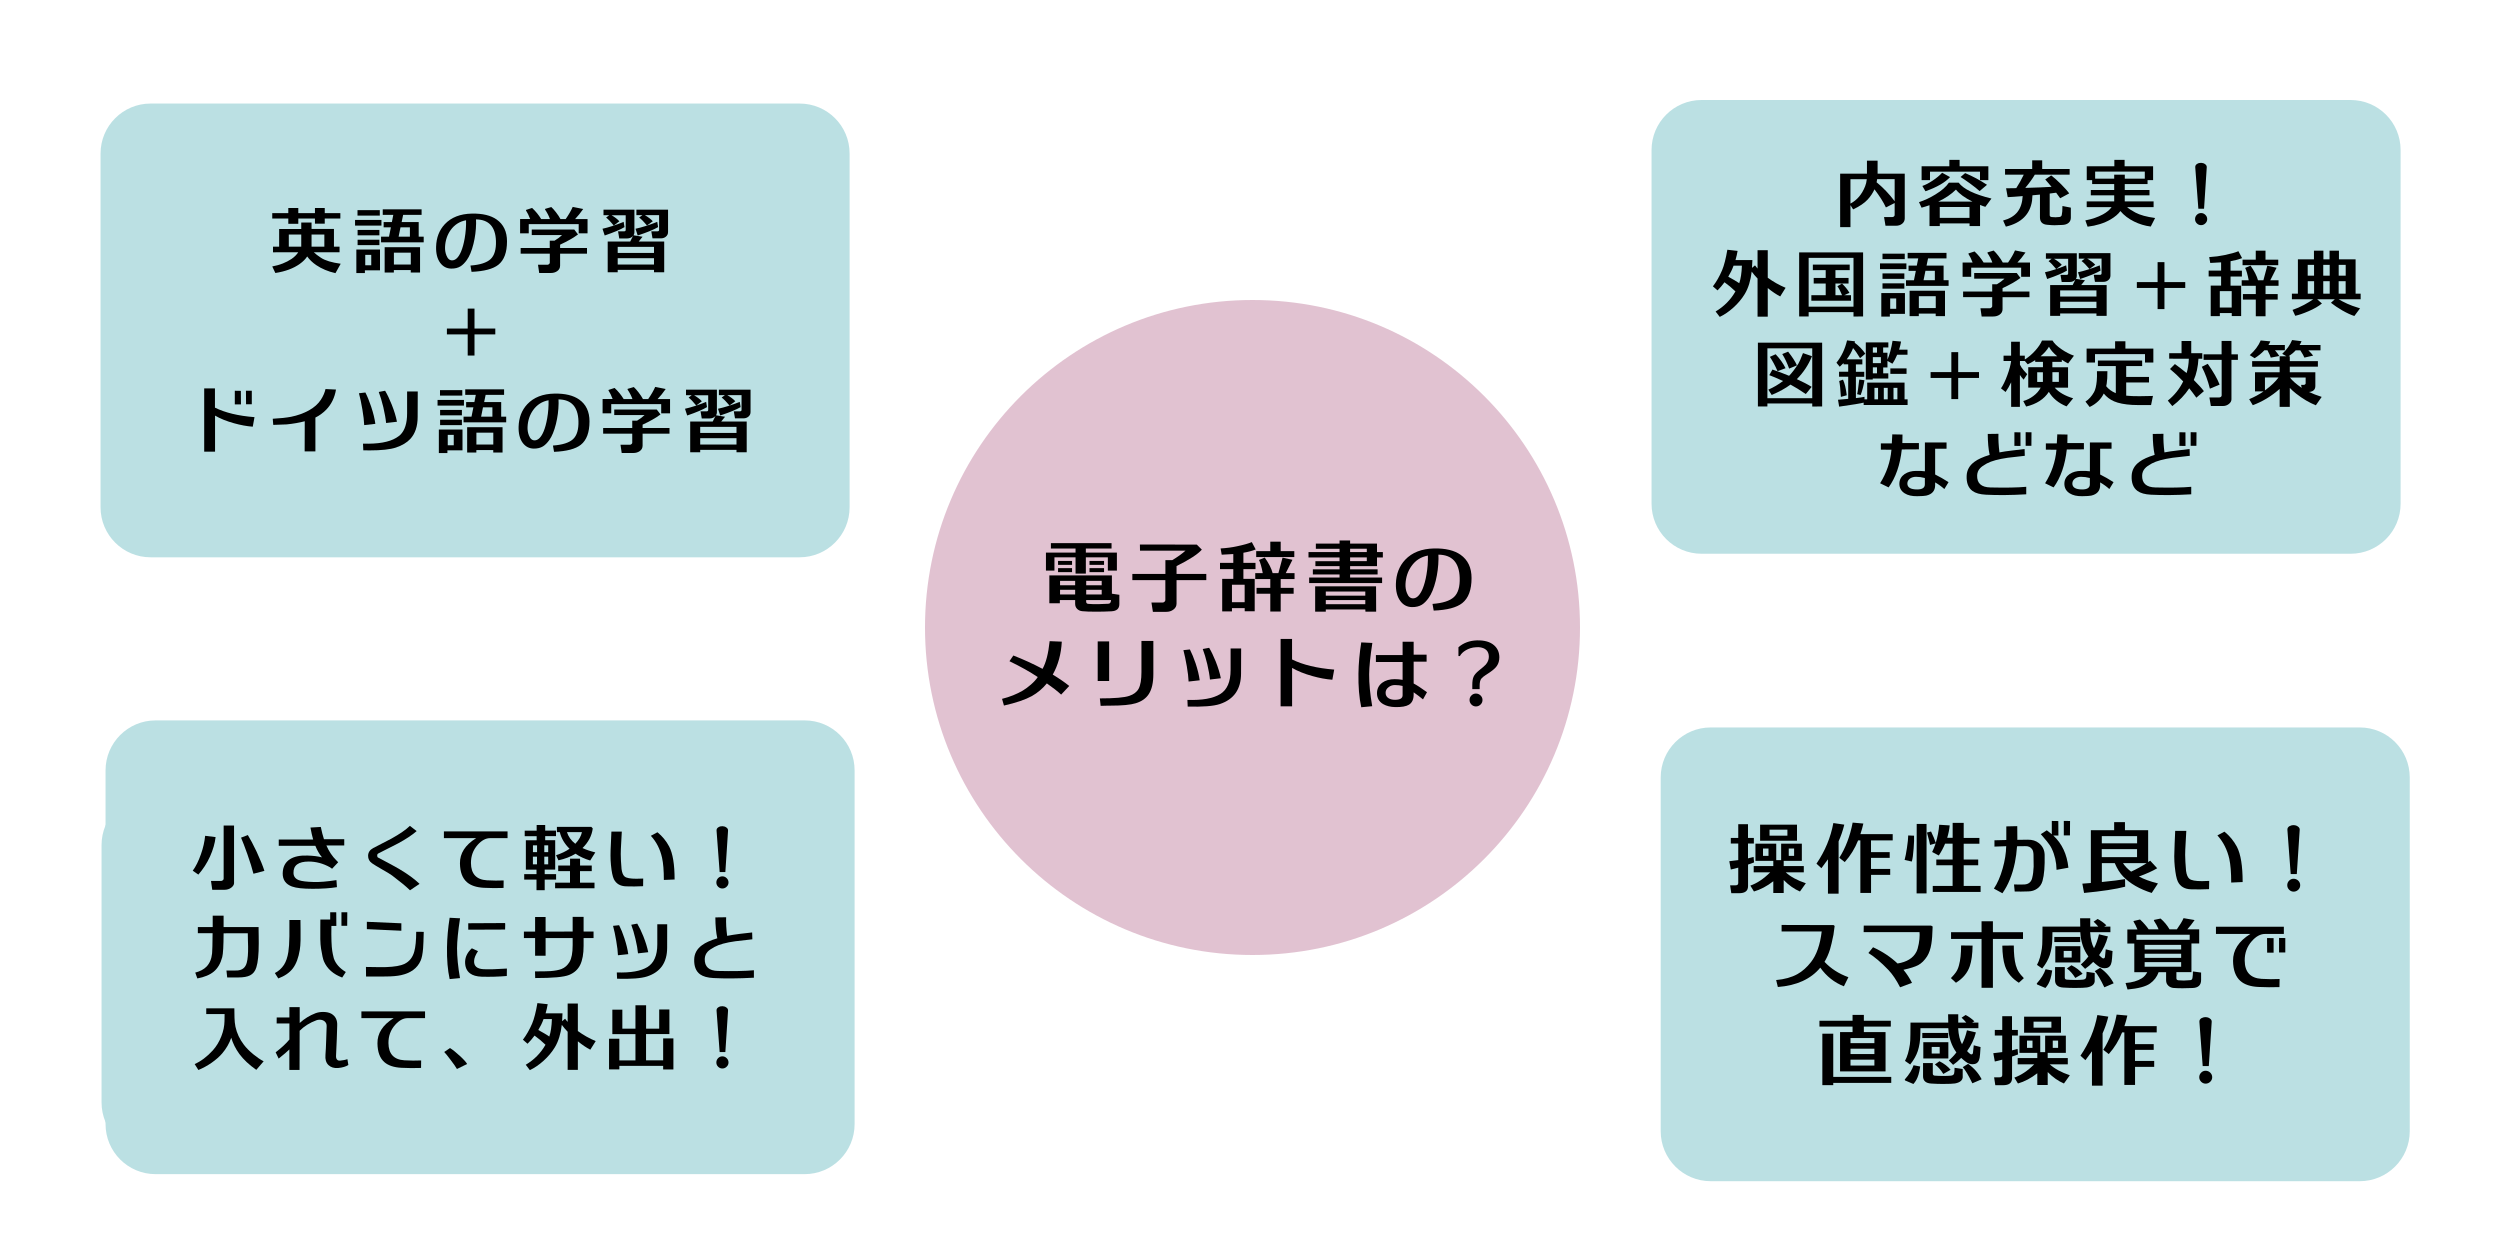 <?xml version="1.0" encoding="utf-8"?>
<!-- Generator: Adobe Illustrator 24.0.3, SVG Export Plug-In . SVG Version: 6.00 Build 0)  -->
<svg version="1.1" id="アートボード_1_1_" xmlns="http://www.w3.org/2000/svg" xmlns:xlink="http://www.w3.org/1999/xlink"
	 x="0px" y="0px" width="500px" height="250px" viewBox="0 0 500 250" style="enable-background:new 0 0 500 250;"
	 xml:space="preserve">
<style type="text/css">
	.st0{fill-rule:evenodd;clip-rule:evenodd;fill:#E1C2D1;}
	.st1{fill-rule:evenodd;clip-rule:evenodd;fill:#BBE0E3;}
</style>
<g id="楕円形_1">
	<g>
		<circle class="st0" cx="250.5" cy="125.5" r="65.5"/>
	</g>
</g>
<g id="電子辞書の_x0D_メリットは_xFF1F_">
	<g>
		<path d="M223.38,114.12h-1.81v-2.66h-4.4v3.26h-2.06v-3.26h-4.22v2.66h-1.7v-3.6h5.92v-0.82h-4.93v-1.07h12.13v1.07h-5.14v0.82
			h6.21V114.12z M215.03,120.01h-3.06v0.64h-2.1v-5.57h12.51v3.66l1.49,0.22v1.86c0,0.91-0.53,1.39-1.6,1.44
			c-1,0.05-1.98,0.08-2.94,0.08c-1.29,0-2.25-0.03-2.88-0.1c-0.42-0.04-0.76-0.2-1.02-0.46s-0.4-0.61-0.4-1.02V120.01z
			 M214.41,112.97h-2.8v-0.78h2.8V112.97z M214.41,114.42h-2.8v-0.8h2.8V114.42z M212.01,117.05h3.02v-0.88h-3.02V117.05z
			 M215.03,117.96h-3.02v0.93h3.02V117.96z M217.24,117.05h3.1v-0.88h-3.1V117.05z M220.34,117.96h-3.1v0.93h3.1V117.96z
			 M222.21,120.01h-4.98v0.3c0,0.29,0.14,0.44,0.42,0.46c0.59,0.05,1.26,0.08,2.02,0.06c0.64-0.01,1.3-0.04,1.98-0.08
			c0.26-0.02,0.42-0.14,0.48-0.35C222.18,120.29,222.2,120.16,222.21,120.01z M220.81,112.97h-2.91v-0.78h2.91V112.97z
			 M220.81,114.42h-2.91v-0.8h2.91V114.42z"/>
		<path d="M226.47,116.02v-1.23h6.61v-2.77h1.38c0.99-0.58,1.87-1.21,2.64-1.89h-9.1l-0.02-1.23l11.38,0.02l1.01,1.01
			c-0.86,0.95-2.55,2.04-5.06,3.28v1.58h5.95v1.23h-5.95v4.7c0,0.5-0.22,0.91-0.66,1.22c-0.4,0.29-0.86,0.43-1.41,0.43h-2.66
			l-0.29-1.86h2.22c0.14,0,0.27-0.05,0.38-0.15c0.12-0.1,0.18-0.22,0.18-0.34v-4H226.47z"/>
		<path d="M248.93,121.62h-2.54v0.66h-1.95v-6.51h2.22v-1.95h-2.66v-1.25h2.66v-1.76c-0.59,0.04-1.36,0.09-2.32,0.13l-0.22-1.25
			c1.19-0.07,2.27-0.21,3.22-0.42c1.39-0.29,2.39-0.57,3.02-0.85l0.78,1.47c-0.69,0.28-1.51,0.5-2.46,0.66v2.02h2.42v1.25h-2.42
			v1.95h2.26v6.48h-2V121.62z M246.39,120.44h2.54v-3.49h-2.54V120.44z M252.55,114.63c-0.23-1.25-0.49-2.13-0.75-2.64l1.15-0.48
			c0.81,1.15,1.34,2.19,1.58,3.12h1.15l0.83-3.1l1.98,0.43l-1.34,2.67h1.76v1.18h-2.77v1.76h2.59v1.18h-2.59v3.55h-2.08v-3.55h-2.75
			v-1.18h2.75v-1.76h-3.01v-1.18H252.55z M251.24,111.41v-1.18h2.82v-1.9h2.08v1.9h2.72v1.18H251.24z"/>
		<path d="M276.42,116.61h-14.59v-1.1h6.08v-0.62h-5.34v-1.02h5.34v-0.64h-4.83v-0.99h4.83v-0.75h-6.21v-1.07h6.21v-0.66h-4.74
			v-1.04h4.74v-0.62h2.11v0.62h5.38v1.7h1.17v1.07h-1.17v1.74h-5.38v0.64h5.5v1.02h-5.5v0.62h6.4V116.61z M273.06,121.89h-7.9v0.45
			h-2.13v-5.07h12.18l0.02,5.07h-2.14L273.06,121.89z M273.06,119.13v-0.83h-7.9v0.83H273.06z M265.16,120.84h7.9v-0.82h-7.9V120.84
			z M270.02,109.75v0.66h3.34v-0.66H270.02z M270.02,111.48v0.75h3.34v-0.75H270.02z"/>
		<path d="M294.31,115.61c0,2.36-0.62,4.03-1.86,5.01c-1.12,0.89-3.02,1.39-5.71,1.5l-0.24-1.34c2.05-0.15,3.48-0.61,4.3-1.38
			c0.82-0.77,1.2-2.05,1.14-3.86c-0.1-3.04-1.51-4.58-4.26-4.61c0.01,0.23,0.02,0.51,0.02,0.83c-0.02,1.5-0.21,2.97-0.56,4.4
			c-0.37,1.49-0.85,2.64-1.42,3.44c-0.45,0.62-0.9,1.07-1.34,1.34c-0.54,0.33-1.2,0.49-1.97,0.48c-0.98-0.01-1.76-0.42-2.35-1.23
			c-0.63-0.85-0.92-2-0.88-3.44c0.05-1.93,0.67-3.53,1.86-4.8c1.38-1.46,3.31-2.21,5.79-2.26c2.26-0.04,4.02,0.38,5.28,1.26
			C293.58,111.99,294.31,113.54,294.31,115.61z M285.58,111.11c-1.38,0.26-2.47,0.95-3.28,2.1c-0.73,1.01-1.13,2.21-1.2,3.58
			c-0.03,0.64,0.06,1.25,0.29,1.82c0.29,0.75,0.72,1.1,1.3,1.06c0.7-0.05,1.31-0.68,1.82-1.87c0.33-0.79,0.59-1.74,0.78-2.85
			C285.51,113.68,285.61,112.4,285.58,111.11z"/>
		<path d="M200.79,141.11l-0.38-1.34c1.57-0.39,2.95-0.95,4.16-1.66c0.53-0.32,1.07-0.72,1.62-1.2c0.61-0.53,1.06-1.04,1.36-1.5
			c-1.52-1.02-3.4-2.08-5.66-3.17l0.78-1.14c2.05,0.8,3.99,1.69,5.84,2.67c0.68-1.2,1.16-3.04,1.42-5.54l2.43,0.1
			c-0.13,2.47-0.73,4.67-1.81,6.59c1.24,0.75,2.34,1.5,3.3,2.27l-1.62,1.73c-0.71-0.66-1.67-1.41-2.86-2.24
			c-0.83,1.02-1.83,1.87-2.99,2.53C205.09,139.92,203.23,140.56,200.79,141.11z"/>
		<path d="M219.54,136.2v-7.92h2.29v7.92H219.54z M220.13,141.17l-0.16-1.49c2.94,0,4.9-0.17,5.87-0.5c0.9-0.3,1.53-0.78,1.89-1.44
			c0.37-0.7,0.56-1.81,0.56-3.33v-6.22h2.38v6.64c0,1.71-0.3,3.04-0.91,3.98c-0.55,0.86-1.42,1.48-2.61,1.84
			c-1.03,0.32-2.74,0.48-5.1,0.48h-0.45C220.98,141.14,220.49,141.15,220.13,141.17z"/>
		<path d="M237.72,136.31c-0.03-0.81-0.15-1.83-0.36-3.06s-0.44-2.3-0.68-3.22l1.3-0.14c0.39,0.77,0.77,1.7,1.14,2.78
			c0.42,1.27,0.69,2.4,0.82,3.39L237.72,136.31z M248.21,134.69c0,3.15-1.42,5.19-4.27,6.13c-1.25,0.41-3.38,0.57-6.4,0.5
			l-0.06-1.34c2.95,0.1,5.13-0.29,6.54-1.15s2.1-2.47,2.1-4.82v-4.32h2.11L248.21,134.69z M241.99,135.91
			c-0.07-0.85-0.26-1.88-0.54-3.09c-0.28-1.17-0.58-2.18-0.9-3.02l1.28-0.24c0.43,0.71,0.86,1.62,1.3,2.7
			c0.49,1.24,0.84,2.37,1.04,3.39L241.99,135.91z"/>
		<path d="M258.42,141.27h-2.3v-13.49h2.29v4.11c2.18,1.08,4.99,1.75,8.43,2.03l-0.37,2.03c-1.26-0.1-2.59-0.34-4-0.74
			c-1.58-0.44-2.93-0.98-4.05-1.63V141.27z"/>
		<path d="M274.44,141.24l-2.19,0.21c-0.42-1.92-0.6-4.17-0.56-6.75c0.03-2,0.22-4.07,0.56-6.22l2.22,0.11
			c-0.42,2.73-0.63,4.82-0.64,6.27C273.82,136.71,274.02,138.84,274.44,141.24z M284.6,139.88c-0.52-0.44-1.15-0.91-1.87-1.42v0.46
			c0,0.96-0.31,1.63-0.94,2.02c-0.56,0.34-1.46,0.5-2.72,0.48c-0.97-0.02-1.78-0.22-2.42-0.59c-0.83-0.48-1.25-1.21-1.25-2.18
			c0-0.89,0.35-1.58,1.04-2.1c0.65-0.48,1.49-0.72,2.51-0.72c0.52,0,1.04,0.05,1.57,0.14v-3.57h-5.34v-1.38h5.34v-2.67h2.21v2.59
			h2.59v1.39h-2.59v4.37c0.59,0.3,1.48,0.88,2.67,1.74L284.6,139.88z M280.52,137.19c-0.45-0.12-0.96-0.18-1.55-0.18
			c-0.48,0-0.9,0.14-1.26,0.43c-0.4,0.3-0.59,0.67-0.59,1.12c0,0.49,0.21,0.86,0.62,1.1c0.33,0.2,0.75,0.3,1.26,0.3
			c1.01,0,1.52-0.3,1.52-0.91V137.19z"/>
		<path d="M297.93,134.49c-0.29,0.19-0.57,0.38-0.85,0.56c-0.33,0.21-0.59,0.43-0.78,0.64c-0.25,0.28-0.37,0.76-0.37,1.46v0.67
			h-1.47v-0.78c0-0.75,0.08-1.31,0.26-1.7c0.17-0.39,0.53-0.8,1.07-1.24c0.71-0.57,1.17-0.96,1.36-1.18
			c0.41-0.47,0.61-0.99,0.62-1.55c0-1.17-0.67-1.82-2.02-1.94c-0.16,0.01-0.35,0.02-0.58,0.02c-0.75,0.04-1.42,0.25-2.02,0.61
			c-0.54,0.32-0.93,0.7-1.17,1.15h-0.29v-1.76c0.99-0.87,2.23-1.33,3.71-1.38c1.48-0.03,2.62,0.29,3.41,0.98
			c0.69,0.6,1.05,1.4,1.06,2.4c0,0.68-0.17,1.26-0.5,1.74C299.11,133.58,298.62,134.02,297.93,134.49z M295.19,141.29
			c-0.35,0-0.65-0.13-0.9-0.38c-0.25-0.26-0.38-0.56-0.38-0.91c0-0.35,0.12-0.66,0.38-0.91c0.25-0.26,0.55-0.38,0.9-0.38
			c0.35,0,0.66,0.13,0.92,0.38c0.26,0.26,0.39,0.56,0.39,0.91c0,0.35-0.13,0.66-0.39,0.91
			C295.85,141.16,295.54,141.29,295.19,141.29z"/>
	</g>
</g>
<g id="角丸長方形_1_のコピー_2">
	<g>
		<path class="st1" d="M160.12,159H30.31c-5.52,0-10,4.48-10,10v51.49c0,5.52,4.48,10,10,10h129.81c5.52,0,10-4.48,10-10V169
			C170.12,163.48,165.65,159,160.12,159z"/>
	</g>
</g>
<g id="角丸長方形_1_のコピー_3">
	<g>
		<path class="st1" d="M470.12,20H340.31c-5.52,0-10,4.48-10,10v70.75c0,5.52,4.48,10,10,10h129.81c5.52,0,10-4.48,10-10V30
			C480.12,24.48,475.65,20,470.12,20z"/>
	</g>
</g>
<g id="角丸長方形_1_のコピー_3_2_">
	<g>
		<path class="st1" d="M159.93,20.71H30.11c-5.52,0-10,4.48-10,10v70.75c0,5.52,4.48,10,10,10h129.81c5.52,0,10-4.48,10-10V30.71
			C169.93,25.18,165.45,20.71,159.93,20.71z"/>
	</g>
</g>
<g id="角丸長方形_1_のコピー_3_4_">
	<g>
		<path class="st1" d="M160.93,144.08H31.11c-5.52,0-10,4.48-10,10v70.75c0,5.52,4.48,10,10,10h129.81c5.52,0,10-4.48,10-10v-70.75
			C170.93,148.56,166.45,144.08,160.93,144.08z"/>
	</g>
</g>
<g id="角丸長方形_1_のコピー_3_6_">
	<g>
		<path class="st1" d="M471.95,145.49H342.14c-5.52,0-10,4.48-10,10v70.75c0,5.52,4.48,10,10,10h129.81c5.52,0,10-4.48,10-10v-70.75
			C481.95,149.96,477.48,145.49,471.95,145.49z"/>
	</g>
</g>
<g id="英語の学習_x0D__xFF0B__x0D_ドイツ語の学習">
	<g>
		<path d="M68.07,43.71h-3.12v1.02h-1.96v-1.02h-3.33v1.05h-2v-1.05h-3.21v-1.09h3.21v-1.02h2v1.02h3.33v-1.02h1.96v1.02h3.12V43.71
			z M54.6,50.46v-1.12h1.23v-3.54h4.42V44.5h2.06v1.29h4.48v3.54h1.12v1.12h-5.15c0.32,0.32,0.8,0.69,1.44,1.11
			c0.84,0.55,2.15,0.95,3.94,1.19l-1.05,1.88c-1.48-0.33-2.77-0.88-3.88-1.63c-0.72-0.5-1.31-1.07-1.77-1.71
			c-0.34,0.53-0.83,1.02-1.47,1.48c-1.26,0.91-2.9,1.52-4.9,1.83l-0.62-1.31c1.48-0.27,2.77-0.77,3.87-1.51
			c0.57-0.39,1.01-0.83,1.32-1.32H54.6z M57.76,49.33h2.49v-2.42h-2.49V49.33z M62.31,49.33h2.56v-2.42h-2.56V49.33z"/>
		<path d="M76.29,45.12h-5.28v-1.14h5.28V45.12z M76,54.07h-3.02v0.54h-1.71v-4.7H76V54.07z M75.96,43.12H71.5v-1.09h4.46V43.12z
			 M75.88,47.07h-4.36v-1.09h4.36V47.07z M75.88,49.03h-4.36v-1.08h4.36V49.03z M74.25,53.05v-2.07h-1.2v2.07H74.25z M84.73,48.46
			h-8.52v-1.12h1.59l0.38-1.88h-1.45v-1.05h1.65l0.28-1.44h-2.11v-1.11h7.77v1.11h-3.69l-0.3,1.44h3.41v2.92h1V48.46z M82.15,54.01
			h-3.38v0.5h-1.84v-5.07h7.08v5.07h-1.86V54.01z M78.78,52.9h3.38v-2.37h-3.38V52.9z M79.72,47.34h2.26v-1.88h-1.88L79.72,47.34z"
			/>
		<path d="M101.4,48.27c0,2.21-0.58,3.77-1.74,4.69c-1.05,0.83-2.83,1.3-5.35,1.41l-0.22-1.26c1.92-0.14,3.26-0.57,4.03-1.29
			c0.77-0.72,1.12-1.93,1.07-3.62c-0.09-2.85-1.42-4.29-3.99-4.32c0.01,0.22,0.02,0.48,0.02,0.78c-0.02,1.41-0.2,2.79-0.53,4.12
			c-0.35,1.4-0.79,2.48-1.33,3.23c-0.42,0.58-0.84,1-1.26,1.26c-0.51,0.31-1.12,0.46-1.85,0.45c-0.92-0.01-1.65-0.4-2.21-1.15
			c-0.59-0.8-0.86-1.88-0.82-3.23c0.05-1.81,0.63-3.31,1.74-4.5c1.29-1.37,3.1-2.08,5.43-2.12c2.12-0.04,3.77,0.36,4.95,1.19
			C100.71,44.88,101.4,46.33,101.4,48.27z M93.21,44.05c-1.29,0.24-2.32,0.9-3.08,1.96c-0.68,0.95-1.06,2.07-1.12,3.36
			c-0.03,0.6,0.06,1.17,0.27,1.71c0.27,0.7,0.68,1.03,1.22,0.99c0.66-0.05,1.23-0.63,1.71-1.75c0.31-0.74,0.55-1.63,0.73-2.67
			C93.15,46.46,93.24,45.26,93.21,44.05z"/>
		<path d="M106.03,43.8c-0.25-0.67-0.53-1.24-0.84-1.72l0.03-0.1l1.2-0.39c0.74,0.69,1.34,1.43,1.81,2.22h1.76
			c-0.21-0.61-0.54-1.25-0.99-1.92l0.04-0.12l1.22-0.36c0.26,0.23,0.57,0.58,0.93,1.04c0.39,0.5,0.69,0.96,0.9,1.36h1.05
			c0.64-0.92,1.1-1.73,1.4-2.43l2.1,0.42c-0.54,0.78-1.08,1.45-1.62,2.01h2.49v2.85h-1.77v-1.83h-9.99v1.83h-1.73V43.8H106.03z
			 M104.13,50.74V49.6h5.82v-1.46h0.95c0.58-0.34,1.08-0.71,1.51-1.12h-6.06V45.9h8.5l0.75,0.99c-0.92,0.69-2.12,1.37-3.58,2.04
			v0.67h5.38v1.14h-5.38v2.38c0,0.47-0.2,0.85-0.6,1.12c-0.35,0.24-0.77,0.36-1.27,0.36h-2.31l-0.24-1.65h1.91
			c0.09,0,0.19-0.04,0.29-0.13c0.1-0.08,0.16-0.17,0.16-0.26v-1.83H104.13z"/>
		<path d="M124.9,45.42c-0.78,0.48-2.1,1.04-3.96,1.68l-0.44-1.35c1.21-0.26,2.62-0.72,4.23-1.38L124.9,45.42z M130.8,53.98h-7.26
			v0.48h-2v-6.15h4.5c0.2-0.38,0.38-0.75,0.56-1.12c-0.29,0.33-0.68,0.5-1.16,0.5h-1.59l-0.24-1.42h1.2c0.22,0,0.33-0.1,0.33-0.3
			v-2.92h-2.83c0.67,0.39,1.19,0.79,1.56,1.21l-1.12,0.85c-0.62-0.77-1.13-1.3-1.53-1.59l0.62-0.48h-1.14v-1.1h6.18v4.54
			c0,0.22-0.06,0.42-0.18,0.58l1.81,0.29l-0.77,0.96h5.1v6.15h-2.04V53.98z M123.54,50.59h7.26v-1.22h-7.26V50.59z M130.8,51.64
			h-7.26v1.26h7.26V51.64z M131.62,45.42c-0.8,0.48-2.16,1.04-4.08,1.68l-0.44-1.35c1.24-0.26,2.69-0.72,4.35-1.38L131.62,45.42z
			 M130.56,44.25l-1.16,0.85c-0.64-0.77-1.17-1.3-1.57-1.59l0.65-0.48h-1.2v-1.1h6.33v4.48c0,0.4-0.16,0.72-0.48,0.96
			c-0.27,0.2-0.58,0.3-0.95,0.3h-1.68l-0.24-1.41h1.25c0.21,0,0.31-0.1,0.31-0.3v-2.94h-2.86
			C129.64,43.42,130.18,43.83,130.56,44.25z"/>
		<path d="M94.9,66.88v4.23h-1.36v-4.23h-4.16v-1.17h4.16v-3.99h1.36v3.99h4.16v1.17H94.9z"/>
		<path d="M43,90.33h-2.16V77.68h2.15v3.85c2.04,1.01,4.67,1.65,7.91,1.9l-0.35,1.91c-1.18-0.09-2.43-0.32-3.75-0.69
			c-1.48-0.41-2.75-0.92-3.79-1.53V90.33z M46.96,80.88v-2.73l1.21,0.02l0.02,2.71H46.96z M49.21,80.85l-0.02-2.71l1.17,0.01v2.7
			H49.21z"/>
		<path d="M60.93,90.28l0.02-6.03c-1.1,0.29-2.31,0.5-3.61,0.63c-0.58,0.02-1.48,0.05-2.69,0.1l-0.1-1.23
			c1.49-0.08,2.7-0.21,3.65-0.39c1.34-0.27,2.53-0.7,3.58-1.28c1.05-0.58,1.85-1.3,2.4-2.14c0.47-0.73,0.77-1.44,0.92-2.13l2.1,0.1
			c-0.27,1.62-0.93,2.97-1.97,4.04c-0.67,0.67-1.38,1.19-2.15,1.56v6.77H60.93z"/>
		<path d="M72.84,85.02c-0.03-0.82-0.15-1.86-0.36-3.11s-0.44-2.34-0.69-3.26l1.29-0.15c0.4,0.78,0.78,1.73,1.15,2.83
			c0.43,1.29,0.71,2.44,0.84,3.44L72.84,85.02z M72.66,90.06l-0.06-1.33c3.02,0.09,5.23-0.3,6.65-1.17c0.4-0.25,0.67-0.45,0.82-0.6
			c0.9-0.9,1.35-2.33,1.35-4.27v-4.4h2.13l-0.02,5.1c0,1.87-0.49,3.33-1.47,4.4c-0.69,0.74-1.65,1.31-2.88,1.72
			c-1.16,0.38-2.91,0.57-5.25,0.57C73.53,90.07,73.11,90.07,72.66,90.06z M77.22,84.6c-0.08-0.86-0.27-1.91-0.55-3.14
			c-0.29-1.2-0.6-2.22-0.92-3.07l1.27-0.24c0.44,0.73,0.88,1.65,1.32,2.76c0.5,1.25,0.85,2.4,1.05,3.44L77.22,84.6z"/>
		<path d="M92.79,81.12h-5.28v-1.14h5.28V81.12z M92.5,90.07h-3.02v0.54h-1.71v-4.7h4.73V90.07z M92.46,79.12H88v-1.09h4.46V79.12z
			 M92.38,83.07h-4.36v-1.09h4.36V83.07z M92.38,85.03h-4.36v-1.08h4.36V85.03z M90.75,89.05v-2.07h-1.2v2.07H90.75z M101.23,84.46
			h-8.52v-1.12h1.59l0.38-1.88h-1.45v-1.05h1.65l0.28-1.44h-2.11v-1.11h7.77v1.11h-3.69l-0.3,1.44h3.41v2.92h1V84.46z M98.65,90.01
			h-3.38v0.5h-1.84v-5.07h7.08v5.07h-1.86V90.01z M95.28,88.9h3.38v-2.37h-3.38V88.9z M96.22,83.34h2.26v-1.88h-1.88L96.22,83.34z"
			/>
		<path d="M117.9,84.27c0,2.21-0.58,3.77-1.74,4.69c-1.05,0.83-2.83,1.3-5.35,1.41l-0.22-1.26c1.92-0.14,3.26-0.57,4.03-1.29
			c0.77-0.72,1.12-1.93,1.07-3.62c-0.09-2.85-1.42-4.29-3.99-4.32c0.01,0.22,0.02,0.48,0.02,0.78c-0.02,1.41-0.2,2.79-0.53,4.12
			c-0.35,1.4-0.79,2.48-1.33,3.23c-0.42,0.58-0.84,1-1.26,1.26c-0.51,0.31-1.12,0.46-1.85,0.45c-0.92-0.01-1.65-0.4-2.21-1.15
			c-0.59-0.8-0.86-1.88-0.82-3.23c0.05-1.81,0.63-3.31,1.74-4.5c1.29-1.37,3.1-2.08,5.43-2.12c2.12-0.04,3.77,0.36,4.95,1.19
			C117.21,80.88,117.9,82.33,117.9,84.27z M109.71,80.05c-1.29,0.24-2.32,0.9-3.08,1.96c-0.68,0.95-1.06,2.07-1.12,3.36
			c-0.03,0.6,0.06,1.17,0.27,1.71c0.27,0.7,0.68,1.03,1.22,0.99c0.66-0.05,1.23-0.63,1.71-1.75c0.31-0.74,0.55-1.63,0.73-2.67
			C109.65,82.46,109.74,81.26,109.71,80.05z"/>
		<path d="M122.53,79.8c-0.25-0.67-0.53-1.24-0.84-1.72l0.03-0.1l1.2-0.39c0.74,0.69,1.34,1.43,1.81,2.22h1.76
			c-0.21-0.61-0.54-1.25-0.99-1.92l0.04-0.12l1.22-0.36c0.26,0.23,0.57,0.58,0.93,1.04c0.39,0.5,0.69,0.96,0.9,1.36h1.05
			c0.64-0.92,1.1-1.73,1.4-2.43l2.1,0.42c-0.54,0.78-1.08,1.45-1.62,2.01h2.49v2.85h-1.77v-1.83h-9.99v1.83h-1.73V79.8H122.53z
			 M120.63,86.74V85.6h5.82v-1.46h0.95c0.58-0.34,1.08-0.71,1.51-1.12h-6.06V81.9h8.5l0.75,0.99c-0.92,0.69-2.12,1.37-3.58,2.04
			v0.67h5.38v1.14h-5.38v2.38c0,0.47-0.2,0.85-0.6,1.12c-0.35,0.24-0.77,0.36-1.27,0.36h-2.31l-0.24-1.65H126
			c0.09,0,0.19-0.04,0.29-0.13c0.1-0.08,0.16-0.17,0.16-0.26v-1.83H120.63z"/>
		<path d="M141.4,81.42c-0.78,0.48-2.1,1.04-3.96,1.68l-0.44-1.35c1.21-0.26,2.62-0.72,4.23-1.38L141.4,81.42z M147.3,89.98h-7.26
			v0.48h-2v-6.15h4.5c0.2-0.38,0.38-0.75,0.56-1.12c-0.29,0.33-0.68,0.5-1.16,0.5h-1.59l-0.24-1.42h1.2c0.22,0,0.33-0.1,0.33-0.3
			v-2.92h-2.83c0.67,0.39,1.19,0.79,1.56,1.21l-1.12,0.85c-0.62-0.77-1.13-1.3-1.53-1.59l0.62-0.48h-1.14v-1.1h6.18v4.54
			c0,0.22-0.06,0.42-0.18,0.58l1.81,0.29l-0.77,0.96h5.1v6.15h-2.04V89.98z M140.04,86.59h7.26v-1.22h-7.26V86.59z M147.3,87.64
			h-7.26v1.26h7.26V87.64z M148.12,81.42c-0.8,0.48-2.16,1.04-4.08,1.68l-0.44-1.35c1.24-0.26,2.69-0.72,4.35-1.38L148.12,81.42z
			 M147.06,80.25l-1.16,0.85c-0.64-0.77-1.17-1.3-1.57-1.59l0.65-0.48h-1.2v-1.1h6.33v4.48c0,0.4-0.16,0.72-0.48,0.96
			c-0.27,0.2-0.58,0.3-0.95,0.3H147l-0.24-1.41H148c0.21,0,0.31-0.1,0.31-0.3v-2.94h-2.86C146.14,79.42,146.68,79.83,147.06,80.25z"
			/>
	</g>
</g>
<g id="小さくて軽い_xFF01__x0D_カバンにサッと_x0D_入れて_x3001_外出_xFF01_">
	<g>
		<path d="M43.12,167.42c-0.14,1.25-0.52,2.55-1.12,3.89c-0.61,1.34-1.39,2.54-2.33,3.61l-1.12-0.78c0.61-0.82,1.16-1.93,1.65-3.33
			c0.44-1.25,0.71-2.46,0.83-3.65L43.12,167.42z M46.82,176.56c0,0.36-0.19,0.68-0.57,0.97c-0.38,0.29-0.85,0.43-1.4,0.43h-2.4
			l-0.25-1.77h1.99c0.12,0,0.24-0.04,0.36-0.13c0.12-0.08,0.18-0.19,0.18-0.32V165.1h2.08V176.56z M52.88,174.17l-2.19,0.58
			c-0.24-1-0.65-2.3-1.21-3.9c-0.51-1.45-0.94-2.55-1.27-3.32l1.36-0.52c0.49,0.8,1.06,1.89,1.73,3.28
			C52.05,171.91,52.58,173.2,52.88,174.17z"/>
		<path d="M62.53,177.76c-1.92,0-3.3-0.15-4.14-0.46c-1.24-0.46-1.86-1.33-1.85-2.62c0.02-1.3,0.51-2.25,1.47-2.85
			c0.84-0.53,2-0.77,3.48-0.72c1.12,0.03,2.09,0.15,2.91,0.36c-0.53-0.64-0.98-1.41-1.33-2.31h-7.32v-1.25h6.88
			c-0.19-0.66-0.37-1.46-0.54-2.4l2.07-0.12c0.19,0.93,0.4,1.75,0.63,2.45h4.06v1.26h-3.57c0.52,1.19,1.18,2.18,1.98,2.96
			c0.09,0.1,0.21,0.23,0.38,0.39l-1.22,1.3c-0.11-0.08-0.25-0.18-0.43-0.3c-1.37-0.76-2.79-1.14-4.25-1.14
			c-2.06,0-3.08,0.76-3.04,2.27c0.01,0.71,0.38,1.19,1.09,1.46c0.55,0.2,1.52,0.32,2.93,0.36c1.15,0.04,2.67-0.08,4.57-0.38
			l0.1,1.41C66.07,177.65,64.45,177.76,62.53,177.76z"/>
		<path d="M82,178.06c-0.75-0.74-1.95-1.73-3.58-2.96c-0.38-0.28-1.04-0.68-1.97-1.2c-0.98-0.56-1.67-0.98-2.05-1.25
			c-0.53-0.37-0.79-0.87-0.78-1.5c0.01-0.67,0.35-1.18,1.01-1.53c1.22-0.64,2.44-1.27,3.66-1.9c1.67-0.93,2.9-1.78,3.69-2.55
			l1.35,1.05c-0.91,0.79-2.13,1.6-3.66,2.43c-1.36,0.7-2.72,1.39-4.08,2.08c-0.1,0.06-0.15,0.18-0.15,0.36
			c0,0.21,0.04,0.34,0.12,0.39c2.12,1.11,3.53,1.88,4.23,2.29c1.73,1.02,3.1,2.02,4.12,3L82,178.06z"/>
		<path d="M98,167.63c-0.85,0-1.68,0.45-2.48,1.35c-0.9,1.02-1.34,2.23-1.33,3.64c0.02,2.16,1.08,3.31,3.18,3.44
			c1.22,0.07,2.34,0.08,3.36,0.03l-0.02,1.5c-1.28,0.05-2.59,0.04-3.94-0.03c-1.49-0.08-2.62-0.46-3.38-1.12
			c-0.91-0.79-1.38-2.04-1.4-3.77c-0.03-2,1.05-3.68,3.24-5.04h-6.45v-1.35h12.73v1.35H98z"/>
		<path d="M111.22,175.92h-2.28v2.12h-1.64v-2.12h-2.46v-1.09h2.46v-0.9h-2.13v-5.88h2.16v-0.81h-2.39v-1.11h2.39V165h1.71v1.12
			h2.16v1.11h-2.16v0.81h2v5.88h-2.1v0.9h2.28V175.92z M107.41,169.06h-0.82v1.36h0.82V169.06z M106.58,171.34v1.52h0.82v-1.52
			H106.58z M109.64,170.42v-1.36h-0.78v1.36H109.64z M109.64,172.86v-1.52h-0.78v1.52H109.64z M111.64,174.22v-1.11h2.37v-1.37h2
			v1.37h2.34v1.11H116v2.31h2.9v1.12h-7.88v-1.12h2.98v-2.31H111.64z M118.25,165.36l0.3,0.33c-0.19,1.47-0.88,2.77-2.05,3.92
			c0.71,0.33,1.56,0.62,2.56,0.87l-1.02,1.62c-1.08-0.31-2.06-0.76-2.94-1.36c-0.96,0.6-2.1,1.04-3.41,1.32l-0.48-1.02
			c1.08-0.35,1.98-0.78,2.7-1.29c-1-0.98-1.65-2.08-1.95-3.32h-0.58v-1.06H118.25z M115.06,168.76c0.72-0.76,1.16-1.54,1.33-2.34h-3
			C113.67,167.33,114.23,168.11,115.06,168.76z"/>
		<path d="M128.62,177.24c-1.17,0.06-2.31,0.07-3.41,0.03c-1.17-0.04-1.98-0.52-2.44-1.44c-0.25-0.52-0.45-1.47-0.58-2.85
			c-0.06-0.57-0.09-1.21-0.09-1.92c0-0.6,0.02-1.4,0.08-2.41c0.06-1.17,0.09-1.95,0.1-2.33h2.08c-0.01,0.35-0.05,1.09-0.12,2.23
			c-0.06,0.94-0.09,1.7-0.09,2.28c0,0.46,0.02,0.9,0.04,1.32c0.08,1.1,0.12,1.66,0.12,1.67c0.1,0.73,0.3,1.22,0.61,1.48
			c0.34,0.3,1.13,0.45,2.37,0.45c0.42,0,0.87-0.01,1.35-0.04L128.62,177.24z M134.92,175.9l-2.15,0.09c0-1.88-0.12-3.36-0.36-4.44
			c-0.38-1.71-1.12-3.17-2.24-4.39l1.32-0.71c0.97,0.79,1.75,1.74,2.34,2.85C134.56,170.69,134.92,172.89,134.92,175.9z"/>
		<path d="M144.47,177.7c-0.33,0-0.61-0.12-0.85-0.36c-0.24-0.24-0.35-0.52-0.35-0.85s0.12-0.62,0.35-0.86
			c0.23-0.24,0.52-0.36,0.85-0.36c0.33,0,0.62,0.12,0.86,0.36c0.25,0.24,0.37,0.53,0.37,0.86s-0.12,0.62-0.37,0.85
			C145.09,177.58,144.8,177.7,144.47,177.7z M144.5,165.24c0.29,0.01,0.54,0.09,0.75,0.24c0.26,0.17,0.38,0.39,0.36,0.66l-0.54,8.28
			h-1.14l-0.62-8.29c-0.02-0.3,0.11-0.53,0.39-0.69C143.94,165.29,144.2,165.23,144.5,165.24z"/>
		<path d="M44.72,186.64c-0.01,2.53-0.1,4.12-0.27,4.77c-0.33,1.27-0.89,2.23-1.67,2.89s-1.89,1.12-3.31,1.39l-0.42-1.17
			c0.97-0.25,1.72-0.65,2.25-1.19c0.63-0.65,1.01-1.54,1.12-2.67c0.05-0.51,0.08-1.85,0.1-4.02h-2.95v-1.22h2.97v-2.28h2.18v2.28h7
			v0.53c0,0.27,0,0.71,0.02,1.33c0.01,0.62,0.01,1.08,0.01,1.4c0,2.19-0.16,3.79-0.48,4.79c-0.23,0.76-0.65,1.3-1.27,1.61
			c-0.54,0.27-1.31,0.41-2.29,0.41h-2.27l-0.15-1.38c1.12,0.01,1.84,0.01,2.16-0.01c1.02-0.07,1.65-0.59,1.9-1.56
			c0.2-0.73,0.29-1.81,0.27-3.23c-0.01-0.28-0.02-0.74-0.04-1.39c-0.01-0.61-0.02-1.03-0.02-1.26H44.72z"/>
		<path d="M55.66,195.69l-0.69-1.08c0.74-0.37,1.35-0.92,1.83-1.65c0.41-0.64,0.7-1.5,0.87-2.56c0.12-0.78,0.19-1.83,0.21-3.15
			c0,0.18,0-0.91,0-3.25h2.21c0,0.26,0,0.88,0.02,1.88c0.01,0.91,0.01,1.63,0,2.16c-0.02,0.8-0.07,1.44-0.15,1.92
			c-0.26,1.59-0.72,2.82-1.38,3.7S56.94,195.2,55.66,195.69z M66.04,183.92v-1.47l1.21,0.01l0.02,2.72h-0.99
			c-0.04,2.41,0.02,4.08,0.17,5.01c0.05,0.35,0.15,0.84,0.31,1.48c0.37,1.08,1.17,1.99,2.4,2.73l-0.72,1.11
			c-1.79-0.67-3.01-1.75-3.66-3.25c-0.18-0.43-0.37-1.28-0.57-2.54c-0.08-0.47-0.13-1.1-0.15-1.88c-0.01-0.51-0.01-1.21,0-2.1
			c0.01-0.95,0.01-1.56,0.01-1.83H66.04z M68.29,185.16v-2.71l1.17,0.01l-0.02,2.7H68.29z"/>
		<path d="M73.21,195.31l-0.02-1.92c1.92,0.04,3.27,0.05,4.04,0.03c1.68-0.06,2.9-0.27,3.67-0.64c0.98-0.48,1.63-1.29,1.95-2.45
			c0.26-0.94,0.39-2.26,0.39-3.97l1.51,0.01c-0.04,1.58-0.08,2.68-0.13,3.3c-0.09,1.09-0.25,1.92-0.5,2.48
			c-0.66,1.49-1.96,2.45-3.9,2.88c-0.75,0.17-1.77,0.26-3.06,0.27C75.85,195.3,74.53,195.31,73.21,195.31z M73.37,185.83v-1.47
			l6.9,0.3v1.49L73.37,185.83z"/>
		<path d="M92,195.62l-2.07,0.2c-0.39-1.8-0.57-3.91-0.53-6.33c0.03-1.95,0.21-3.93,0.53-5.94l2.08,0.11
			c-0.39,2.55-0.59,4.54-0.6,5.99C91.41,191.38,91.6,193.38,92,195.62z M96.32,195.34c-1.01-0.04-1.78-0.26-2.32-0.67
			c-0.68-0.51-1-1.29-0.98-2.35c0.04-0.99,0.49-1.88,1.35-2.66l1.23,0.57c-0.5,0.75-0.76,1.4-0.78,1.96
			c-0.05,1.03,0.58,1.58,1.89,1.65c1.12,0.05,2.67,0.01,4.67-0.13l-0.02,1.49C99.72,195.34,98.04,195.39,96.32,195.34z
			 M101.02,185.91l-7.37,0.03v-1.29l7.37-0.04C101.05,184.61,101.05,185.04,101.02,185.91z"/>
		<path d="M107.02,191.14v-3.53h-2.24v-1.29h2.24v-2.92h2.1v2.92l5.41-0.01v-2.94h2.19v2.94h1.99v1.3h-1.99v1.58
			c0,1.59-0.23,2.85-0.68,3.78c-0.45,0.93-1.19,1.6-2.22,2.02c-1.03,0.42-3.29,0.62-6.78,0.62l-0.04-1.33c1.47,0,2.5-0.02,3.09-0.06
			c0.93-0.07,1.67-0.21,2.21-0.42c0.66-0.26,1.2-0.73,1.61-1.42c0.41-0.69,0.62-1.8,0.62-3.34v-1.42h-5.41v3.53H107.02z"/>
		<path d="M123.59,191.05c-0.03-0.76-0.14-1.71-0.34-2.86c-0.19-1.15-0.41-2.16-0.64-3.02l1.21-0.13c0.37,0.72,0.73,1.59,1.06,2.61
			c0.39,1.19,0.65,2.25,0.77,3.18L123.59,191.05z M133.43,189.54c0,2.95-1.33,4.87-4.01,5.75c-1.17,0.38-3.17,0.54-6,0.46
			l-0.06-1.26c2.77,0.09,4.81-0.27,6.13-1.08c1.31-0.81,1.97-2.32,1.97-4.51v-4.05h1.98L133.43,189.54z M127.6,190.67
			c-0.07-0.8-0.24-1.76-0.51-2.89c-0.26-1.1-0.54-2.04-0.84-2.83l1.2-0.23c0.4,0.67,0.81,1.52,1.22,2.54
			c0.46,1.16,0.78,2.22,0.98,3.18L127.6,190.67z"/>
		<path d="M142.7,195.61c-1.18-0.06-2.08-0.31-2.69-0.75c-0.83-0.61-1.22-1.62-1.17-3.02c0.04-1.14,0.56-2.07,1.56-2.8
			c0.7-0.52,1.72-0.98,3.06-1.38c-0.25-1.12-0.38-2.51-0.39-4.18l2.16-0.03c-0.05,1.12,0.02,2.36,0.2,3.72
			c0.69-0.14,1.56-0.27,2.62-0.41c0.8-0.09,1.59-0.18,2.38-0.27l0.04,1.37c-0.67,0.06-1.81,0.19-3.4,0.39
			c-1.87,0.26-3.26,0.64-4.17,1.14c-0.65,0.35-1.11,0.67-1.38,0.96c-0.36,0.4-0.55,0.88-0.57,1.44c-0.04,1.56,0.84,2.36,2.64,2.4
			c3.03,0.07,5.42,0.02,7.19-0.14v1.49C147.71,195.71,145.01,195.73,142.7,195.61z"/>
		<path d="M46.25,207.55c-0.4,1.14-1,2.18-1.79,3.11c-0.55,0.65-1.26,1.27-2.12,1.88c-0.86,0.6-1.75,1.08-2.66,1.46l-0.75-1.19
			c1.26-0.55,2.47-1.46,3.63-2.73c0.72-0.8,1.29-1.74,1.71-2.82c0.4-1.02,0.61-2.03,0.63-3.03c0.01-0.11,0.02-0.58,0.02-1.42h-3.67
			v-1.14h5.62c0.01,0.63,0.02,1.25,0.03,1.88c0.01,0.62,0.08,1.21,0.19,1.79c0.28,1.3,0.84,2.5,1.68,3.6
			c0.49,0.65,1.13,1.29,1.92,1.94c0.72,0.59,1.4,1.05,2.04,1.38l-1.47,1.71c-1.43-1-2.56-2.06-3.39-3.18
			C47.13,209.77,46.59,208.7,46.25,207.55z"/>
		<path d="M57.88,209.88c-0.41,0.41-1.12,1.03-2.15,1.84l-0.6-1.26c1.17-0.89,2.08-1.74,2.75-2.55v-3.22h-2.55l0.01-1.2h2.54v-2.06
			h2.06v3.17c0.94-0.86,2-1.51,3.18-1.96c0.46-0.17,0.96-0.25,1.5-0.25c0.67,0,1.22,0.12,1.65,0.36c0.84,0.49,1.23,1.28,1.17,2.37
			c-0.03,1.38-0.1,3.37-0.23,5.96c-0.03,0.4,0.04,0.69,0.23,0.87c0.14,0.14,0.34,0.2,0.6,0.17c0.24-0.03,0.48-0.06,0.72-0.1
			c0.24-0.04,0.48-0.1,0.72-0.19l0.19,1.17c-0.5,0.32-1.18,0.52-2.04,0.6c-0.81,0.07-1.46-0.13-1.94-0.59
			c-0.48-0.46-0.68-1.14-0.6-2.02c0.06-0.75,0.11-1.77,0.15-3.07c0.06-1.74,0.09-2.63,0.09-2.67c0.02-0.4-0.12-0.73-0.41-0.98
			c-0.27-0.22-0.6-0.33-1-0.33c-0.22,0-0.43,0.04-0.63,0.11c-1.33,0.49-2.45,1.19-3.36,2.1l-0.02,7.83h-2.04V209.88z"/>
		<path d="M81.5,203.63c-0.85,0-1.68,0.45-2.48,1.35c-0.9,1.02-1.34,2.23-1.33,3.64c0.02,2.16,1.08,3.31,3.18,3.44
			c1.22,0.07,2.34,0.08,3.36,0.03l-0.02,1.5c-1.28,0.05-2.59,0.04-3.94-0.03c-1.49-0.08-2.62-0.46-3.38-1.12
			c-0.91-0.79-1.38-2.04-1.4-3.77c-0.03-2,1.05-3.68,3.24-5.04h-6.45v-1.35h12.73v1.35H81.5z"/>
		<path d="M91.39,213.8c-0.22-0.4-0.66-1.03-1.32-1.89c-0.61-0.81-1.02-1.31-1.23-1.51l1.16-0.79c0.53,0.32,1.19,0.85,1.99,1.59
			s1.27,1.27,1.43,1.6L91.39,213.8z"/>
		<path d="M109.1,208.95c-0.73-0.7-1.46-1.31-2.19-1.83c-0.44,0.6-0.91,1.15-1.4,1.63l-0.93-0.81c0.7-0.91,1.31-1.99,1.85-3.23
			c0.4-0.96,0.75-2.32,1.05-4.09l2.06,0.22c-0.09,0.56-0.23,1.17-0.42,1.83h3.38c-0.01,0.56-0.04,1.09-0.08,1.58l0.6-0.51
			c0.17,0.24,0.34,0.46,0.51,0.64v-3.67h2.04v5.5c1.11,0.81,2.3,1.48,3.57,2.01l-1.08,1.72c-0.79-0.41-1.62-0.97-2.49-1.68v5.71
			h-2.04v-7.62c-0.49-0.51-0.88-0.97-1.17-1.38c-0.21,1.79-0.67,3.28-1.38,4.47c-0.6,0.99-1.37,1.91-2.31,2.75
			c-0.87,0.78-1.77,1.39-2.7,1.84l-0.82-1.08C106.84,211.95,108.16,210.61,109.1,208.95z M107.66,206c0.42,0.23,0.83,0.46,1.22,0.69
			s0.72,0.43,0.98,0.62c0.3-0.88,0.47-2.04,0.52-3.5h-1.67C108.45,204.57,108.09,205.29,107.66,206z"/>
		<path d="M123.88,212.08h3.21v-5.25h-4.62v-4.89h2v3.79h2.62v-4.67h2.13v4.67h2.62v-3.84h2.04v4.93h-4.67v5.25h3.42v-4.39h2.05
			v6.21h-2.05v-0.72h-8.76v0.71h-2.06v-6.13h2.06V212.08z"/>
		<path d="M144.47,213.7c-0.33,0-0.61-0.12-0.85-0.36c-0.24-0.24-0.35-0.52-0.35-0.85s0.12-0.62,0.35-0.86
			c0.23-0.24,0.52-0.36,0.85-0.36c0.33,0,0.62,0.12,0.86,0.36c0.25,0.24,0.37,0.53,0.37,0.86s-0.12,0.62-0.37,0.85
			C145.09,213.58,144.8,213.7,144.47,213.7z M144.5,201.24c0.29,0.01,0.54,0.09,0.75,0.24c0.26,0.17,0.38,0.39,0.36,0.66l-0.54,8.28
			h-1.14l-0.62-8.29c-0.02-0.3,0.11-0.53,0.39-0.69C143.94,201.29,144.2,201.23,144.5,201.24z"/>
	</g>
</g>
<g id="操作性が良い_xFF01__x0D_スマホ感覚で_x0D_直感操作_xFF01_">
	<g>
		<path d="M350.81,172.49c-0.33,0.12-0.73,0.26-1.2,0.42v4.32c0,0.94-0.59,1.41-1.78,1.41h-1.57l-0.24-1.58h1.1
			c0.35,0,0.53-0.15,0.53-0.46v-3.07c-0.64,0.18-1.14,0.3-1.49,0.37l-0.3-1.66c0.53-0.05,1.13-0.13,1.79-0.22v-3.31h-1.49v-1.12
			h1.49v-2.75h1.95v2.75h1.17v1.12h-1.17v2.96c0.48-0.11,0.85-0.2,1.12-0.29L350.81,172.49z M354.66,176.25
			c-1.27,0.99-2.56,1.67-3.87,2.05l-0.72-1.18c1.32-0.46,2.65-1.34,3.98-2.66h-3.31v-1.25h3.92v-1.04h-3.57v-3.44h4.16v3.3h0.98
			v-3.3h4.14v3.44h-3.63v1.04h4.02v1.25h-3.62c0.97,0.89,2.31,1.62,4.03,2.19l-1.18,1.65c-1.13-0.48-2.21-1.24-3.25-2.29v2.59h-2.08
			V176.25z M359.4,168.15h-7.38v-3.22h7.38V168.15z M353.7,171.17v-1.46h-1.1v1.46H353.7z M357.48,167.14v-1.2h-3.57v1.2H357.48z
			 M358.82,171.17v-1.46h-1.07v1.46H358.82z"/>
		<path d="M367.72,178.74h-2.13v-6.88c-0.16,0.23-0.6,0.83-1.31,1.78l-0.99-0.9c1.72-2.52,2.84-5.23,3.38-8.13l2.19,0.32
			c-0.3,1.21-0.68,2.32-1.14,3.33V178.74z M378.05,174.97h-3.84v3.62h-2.14v-10.51h-0.45c-0.64,1.61-1.53,3.06-2.67,4.34l-1.09-0.86
			c1.26-1.98,2.15-4.33,2.67-7.04l2.14,0.19c-0.14,0.66-0.34,1.37-0.59,2.11h6.46v1.26h-4.34v2.34h3.74v1.15h-3.74v2.22h3.84V174.97
			z"/>
		<path d="M382.81,167.14c0.03,0.58,0.01,1.41-0.08,2.51c-0.09,1.27-0.21,2.15-0.37,2.66l-1.44-0.32c0.16-0.59,0.32-1.39,0.47-2.42
			c0.16-1.02,0.24-1.85,0.25-2.48L382.81,167.14z M385.3,178.68h-1.98l0.02-13.89h1.97V178.68z M396.1,178.39h-9.55v-1.2h3.97v-4.14
			h-3.26v-1.15h3.26v-3.17h-1.5c-0.33,0.8-0.75,1.59-1.26,2.37l-1.33-0.7c0.26-0.51,0.49-1.09,0.7-1.73l-1.12,0.32
			c-0.03-0.29-0.24-1.12-0.62-2.48l0.82-0.21c0.44,0.91,0.75,1.66,0.94,2.27c0.37-1.2,0.6-2.4,0.69-3.62l2.1,0.13
			c-0.08,0.85-0.25,1.68-0.5,2.48h1.09v-2.99h2.21v3.01h3.14v1.17h-3.14v3.15h2.9v1.15h-2.9v4.14h3.38V178.39z"/>
		<path d="M408.93,170.95c0.05,2.31-0.09,4.06-0.43,5.25c-0.19,0.67-0.56,1.19-1.1,1.55c-0.48,0.33-1.04,0.51-1.68,0.53
			c-1.1,0.04-2.03,0.05-2.78,0.02l-0.14-1.41c0.98,0.03,1.69,0.03,2.13,0c0.8-0.06,1.3-0.49,1.5-1.26c0.17-0.67,0.27-1.45,0.3-2.32
			c0.01-0.34,0-1.12-0.03-2.34c-0.01-0.49-0.1-0.86-0.26-1.1c-0.31-0.46-0.78-0.67-1.41-0.64c-0.32,0.01-0.86,0.02-1.62,0.02
			c-0.09,1.19-0.23,2.28-0.43,3.26c-0.51,2.46-1.34,4.51-2.5,6.14l-1.7-0.93c0.73-1.09,1.31-2.44,1.76-4.06
			c0.44-1.55,0.67-3.02,0.7-4.42c-0.88,0.01-1.66,0.04-2.35,0.08v-1.26c0.68-0.02,1.47-0.04,2.37-0.06c0-0.16,0-1.07,0-2.72
			l2.19-0.05c0.02,1.29,0.03,2.2,0.02,2.74l2.1-0.03c0.87-0.01,1.61,0.21,2.19,0.67C408.51,169.2,408.9,169.98,408.93,170.95z
			 M410.36,166.85v-2.66l1.3,0.02l0.02,2.9h-1.02c1.73,1.6,2.74,3.74,3.02,6.43l-2.37,0.43c-0.03-1.54-0.35-2.95-0.96-4.24
			c-0.21-0.45-0.54-0.94-0.99-1.49c-0.39-0.47-0.79-0.94-1.2-1.41l1.2-0.77C409.71,166.32,410.05,166.58,410.36,166.85z
			 M412.76,167.08v-2.9l1.25,0.02l-0.02,2.88H412.76z"/>
		<path d="M425.01,175.82l0.02,1.52c-1.89,0.49-4.63,0.91-8.22,1.25l-0.34-1.86c0.49-0.03,1.06-0.07,1.7-0.13v-10.56h4.66v-1.62
			h2.16v1.62h4.64v6.38c0.15-0.11,0.28-0.2,0.4-0.29l1.41,1.52c-0.93,0.55-2.15,1.1-3.66,1.65c0.96,0.52,2.23,0.99,3.81,1.39
			l-1.25,1.9c-2.42-0.77-4.33-1.87-5.73-3.31c-0.63-0.65-1.18-1.54-1.66-2.66h-2.58v3.78C422.44,176.2,423.99,176.01,425.01,175.82z
			 M420.36,168.66h7.06v-1.44h-7.06V168.66z M427.41,169.82h-7.06v1.6h7.06V169.82z M424.6,172.63c0.37,0.59,0.91,1.15,1.62,1.7
			c1.11-0.51,2.14-1.08,3.1-1.7H424.6z"/>
		<path d="M441.81,177.83c-1.25,0.06-2.46,0.07-3.63,0.03c-1.25-0.04-2.12-0.55-2.61-1.54c-0.27-0.55-0.47-1.57-0.62-3.04
			c-0.06-0.61-0.1-1.29-0.1-2.05c0-0.64,0.03-1.5,0.08-2.58c0.06-1.25,0.1-2.07,0.11-2.48h2.22c-0.01,0.37-0.05,1.17-0.13,2.38
			c-0.06,1-0.1,1.81-0.1,2.43c0,0.49,0.02,0.96,0.05,1.41c0.09,1.17,0.13,1.77,0.13,1.78c0.11,0.78,0.33,1.31,0.66,1.58
			c0.36,0.32,1.21,0.48,2.53,0.48c0.45,0,0.93-0.02,1.44-0.05L441.81,177.83z M448.53,176.41l-2.29,0.1c0-2-0.13-3.58-0.38-4.74
			c-0.41-1.82-1.2-3.39-2.38-4.69l1.41-0.75c1.04,0.84,1.87,1.86,2.5,3.04C448.15,170.85,448.53,173.2,448.53,176.41z"/>
		<path d="M458.73,178.33c-0.35,0-0.65-0.13-0.9-0.38c-0.25-0.26-0.38-0.56-0.38-0.91c0-0.35,0.12-0.66,0.38-0.91
			c0.25-0.26,0.55-0.38,0.9-0.38c0.35,0,0.66,0.13,0.92,0.38c0.26,0.26,0.39,0.56,0.39,0.91c0,0.35-0.13,0.66-0.39,0.91
			C459.38,178.2,459.08,178.33,458.73,178.33z M458.76,165.03c0.31,0.01,0.58,0.1,0.8,0.26c0.28,0.18,0.41,0.42,0.38,0.7l-0.58,8.83
			h-1.22l-0.66-8.85c-0.02-0.32,0.12-0.56,0.42-0.74C458.16,165.09,458.44,165.02,458.76,165.03z"/>
		<path d="M355.57,197.4l-0.34-1.39c1.67-0.15,3.09-0.54,4.24-1.18c1-0.55,1.91-1.37,2.74-2.43c1.11-1.43,1.82-3.47,2.13-6.11h-8.02
			v-1.3l10.43,0.03l0.18,0.18c-0.05,0.47-0.13,1.06-0.24,1.76c-0.26,1.28-0.49,2.26-0.69,2.93c-0.29,0.93-0.66,1.75-1.1,2.48
			c1.27,1.35,2.86,2.38,4.78,3.07l-0.9,1.82c-1.91-0.75-3.48-1.99-4.72-3.73C362.16,195.82,359.33,197.11,355.57,197.4z"/>
		<path d="M380.02,197.46c-0.75-1.47-1.54-2.64-2.37-3.5c-1.42-1.48-2.74-2.6-3.97-3.36l0.93-1.15c1.91,0.87,3.54,1.96,4.9,3.25
			c1.86-0.3,3.11-1.07,3.76-2.32c0.19-0.35,0.35-0.89,0.48-1.6c0.12-0.65,0.18-1.25,0.18-1.81c0-0.21-0.01-0.39-0.03-0.54h-11.17
			l0.02-1.31h13.46l0.32,0.18c-0.04,1.56-0.13,2.72-0.26,3.49c-0.16,1-0.44,1.83-0.85,2.48c-0.52,0.81-1.12,1.4-1.79,1.76
			c-0.61,0.32-1.59,0.63-2.94,0.93c0.67,0.81,1.24,1.68,1.71,2.61L380.02,197.46z"/>
		<path d="M391.19,196.55l-1.01-0.93c0.47-0.48,0.81-0.88,1.01-1.18c0.27-0.39,0.47-0.86,0.61-1.41c0.28-1,0.42-2.31,0.42-3.94
			l2.3,0.03c-0.03,1.74-0.22,3.1-0.56,4.1C393.51,194.57,392.59,195.68,391.19,196.55z M396.31,197.56v-9.78h-6.1v-1.34h6.1v-2.19
			h2.27v2.19h6.02v1.34h-6.02v9.78H396.31z M403.77,196.55c-1.39-0.87-2.31-1.99-2.77-3.36c-0.33-1-0.51-2.36-0.54-4.06l2.3-0.03
			c0,1.62,0.13,2.93,0.4,3.94c0.15,0.54,0.36,1.01,0.62,1.41c0.2,0.31,0.53,0.7,0.99,1.18L403.77,196.55z"/>
		<path d="M410.44,194.1c-0.11,0.73-0.22,1.28-0.35,1.66c-0.22,0.74-0.56,1.35-1.01,1.84l-1.68-0.72l-0.05-0.18
			c0.91-1.02,1.49-1.97,1.76-2.85L410.44,194.1z M422.09,186.44h-4.06c0.08,1.37,0.34,2.43,0.77,3.2c0.42-0.78,0.75-1.71,0.99-2.78
			l1.79,0.42c-0.33,1.32-0.92,2.57-1.76,3.74c0.17,0.19,0.36,0.37,0.56,0.53c0.1,0.09,0.19,0.13,0.29,0.13c0.18,0,0.29-0.1,0.32-0.3
			c0.03-0.2,0.08-0.71,0.16-1.52l1.36,0.35c-0.03,0.48-0.06,0.96-0.1,1.46c-0.04,0.53-0.11,0.92-0.21,1.15
			c-0.21,0.55-0.64,0.83-1.28,0.83c-0.46,0-0.89-0.15-1.3-0.45c-0.35-0.26-0.68-0.53-0.98-0.82c-0.55,0.57-1.09,1.03-1.62,1.39
			l-0.86-0.88c0.52-0.43,1.03-0.96,1.52-1.6c-0.98-1.33-1.52-2.95-1.62-4.85h-5.57l-0.02,1.25c-0.02,1.22-0.19,2.32-0.51,3.31
			c-0.28,0.86-0.78,1.77-1.52,2.7l-1.04-0.72c0.46-0.84,0.78-1.95,0.98-3.31c0.06-0.41,0.1-1.06,0.1-1.97l0.02-2.38h7.55l-0.03-1.66
			h2.03v1.66h1.6c-0.27-0.33-0.58-0.66-0.93-0.98l0.8-0.54c0.62,0.31,1.21,0.73,1.76,1.26l-0.45,0.26h1.25V186.44z M416.04,188.41
			h-5.18v-1.02h5.18V188.41z M418.95,196.13c0,0.71-0.52,1.17-1.55,1.36c-0.36,0.06-1.18,0.1-2.45,0.1c-0.74,0-1.51-0.03-2.32-0.08
			c-1.08-0.07-1.62-0.56-1.62-1.46v-2.64h1.95v2.1c0,0.26,0.13,0.39,0.4,0.42c0.53,0.04,1.11,0.06,1.74,0.06
			c0.61,0,1.1-0.02,1.48-0.06c0.38-0.04,0.59-0.19,0.65-0.45c0.05-0.26,0.08-0.63,0.08-1.12l1.63,0.24V196.13z M416.07,192.49h-5.01
			v-3.25h5.01V192.49z M414.34,191.51v-1.33h-1.6v1.33H414.34z M416.52,194.76l-1.46,0.83c-0.49-0.8-1.05-1.43-1.68-1.9l0.91-0.64
			C415.23,193.52,415.97,194.09,416.52,194.76z M422.73,196.66l-1.86,0.8c-0.77-1.6-1.41-2.68-1.92-3.23l1.07-0.66
			C421.22,194.43,422.12,195.46,422.73,196.66z"/>
		<path d="M427.48,185.86c-0.24-0.59-0.5-1.1-0.78-1.55l0.03-0.11l1.28-0.3c0.7,0.66,1.28,1.32,1.73,1.97h1.97
			c-0.21-0.55-0.53-1.14-0.94-1.76l0.05-0.13l1.3-0.27c0.72,0.63,1.32,1.35,1.79,2.16h1.46c0.64-0.9,1.09-1.64,1.34-2.24l2.21,0.38
			c-0.49,0.71-0.98,1.33-1.46,1.86h2.38v2.82h-1.55v5.73h-3.01v1.22c0,0.26,0.14,0.39,0.42,0.42c0.44,0.03,0.79,0.05,1.06,0.05
			c0.3,0,0.74-0.03,1.31-0.08c0.24-0.02,0.37-0.17,0.42-0.43c0.06-0.38,0.1-0.82,0.1-1.31l1.63,0.22v1.49c0,1.02-0.57,1.56-1.7,1.6
			c-0.94,0.03-1.61,0.05-2,0.05c-0.68,0-1.29-0.02-1.82-0.06c-0.37-0.03-0.7-0.17-0.98-0.4c-0.33-0.29-0.5-0.66-0.5-1.12v-1.63h-1.5
			c-0.33,0.93-0.9,1.68-1.71,2.26c-0.84,0.6-2.34,1-4.5,1.2l-0.4-1.3c1.32-0.1,2.41-0.41,3.25-0.94c0.46-0.3,0.82-0.7,1.09-1.22
			h-2.59v-5.73h-1.39v-2.82H427.48z M437.94,187.96v-1.01h-10.66v1.01H437.94z M436.23,189.89v-0.91h-7.3v0.91H436.23z
			 M428.93,191.58h7.3v-0.83h-7.3V191.58z M436.23,192.42h-7.3v0.93h7.3V192.42z"/>
		<path d="M453,186.79c-0.91,0-1.79,0.48-2.64,1.44c-0.96,1.09-1.43,2.38-1.42,3.89c0.02,2.29,1.14,3.51,3.36,3.65
			c1.3,0.08,2.51,0.09,3.62,0.03l-0.03,1.62c-1.38,0.05-2.79,0.04-4.24-0.03c-1.58-0.08-2.77-0.49-3.57-1.2
			c-0.96-0.84-1.45-2.18-1.47-4.02c-0.03-2.13,1.12-3.92,3.46-5.38h-6.88v-1.44h13.58v1.44H453z M453.43,190.52l-0.02-2.91
			l1.31,0.02v2.9H453.43z M455.81,190.49v-2.9l1.25,0.02v2.88H455.81z"/>
		<path d="M368.01,214.28v-7.86h2.5v-1.1h-6.62v-1.17h6.62v-1.17h2.26v1.17h5.39v1.17h-5.39v1.1h4.34v7.86H368.01z M366.65,215.38
			h11.6v1.2h-11.6v0.45h-2.18v-10.29h2.18V215.38z M370.1,208.63h4.78v-1.02h-4.78V208.63z M370.1,210.81h4.78v-1.07h-4.78V210.81z
			 M370.1,213.11h4.78v-1.18h-4.78V213.11z"/>
		<path d="M384.04,213.3c-0.11,0.73-0.22,1.28-0.35,1.66c-0.22,0.74-0.56,1.35-1.01,1.84l-1.68-0.72l-0.05-0.18
			c0.91-1.02,1.49-1.97,1.76-2.85L384.04,213.3z M395.69,205.64h-4.06c0.08,1.37,0.34,2.43,0.77,3.2c0.42-0.78,0.75-1.71,0.99-2.78
			l1.79,0.42c-0.33,1.32-0.92,2.57-1.76,3.74c0.17,0.19,0.36,0.37,0.56,0.53c0.1,0.08,0.19,0.13,0.29,0.13c0.18,0,0.29-0.1,0.32-0.3
			c0.03-0.2,0.08-0.71,0.16-1.52l1.36,0.35c-0.03,0.48-0.06,0.96-0.1,1.46c-0.04,0.53-0.11,0.92-0.21,1.15
			c-0.21,0.55-0.64,0.83-1.28,0.83c-0.46,0-0.89-0.15-1.3-0.45c-0.35-0.26-0.68-0.53-0.98-0.82c-0.55,0.57-1.09,1.03-1.62,1.39
			l-0.86-0.88c0.52-0.43,1.03-0.96,1.52-1.6c-0.98-1.33-1.52-2.95-1.62-4.85h-5.57l-0.02,1.25c-0.02,1.22-0.19,2.32-0.51,3.31
			c-0.28,0.86-0.78,1.77-1.52,2.7l-1.04-0.72c0.46-0.84,0.78-1.95,0.98-3.31c0.06-0.41,0.1-1.06,0.1-1.97l0.02-2.38h7.55l-0.03-1.66
			h2.03v1.66h1.6c-0.27-0.33-0.58-0.66-0.93-0.98l0.8-0.54c0.62,0.31,1.21,0.73,1.76,1.26l-0.45,0.26h1.25V205.64z M389.64,207.61
			h-5.18v-1.02h5.18V207.61z M392.55,215.33c0,0.71-0.52,1.17-1.55,1.36c-0.36,0.06-1.18,0.1-2.45,0.1c-0.74,0-1.51-0.03-2.32-0.08
			c-1.08-0.07-1.62-0.56-1.62-1.46v-2.64h1.95v2.1c0,0.26,0.13,0.39,0.4,0.42c0.53,0.04,1.12,0.06,1.74,0.06
			c0.61,0,1.1-0.02,1.48-0.06c0.38-0.04,0.59-0.19,0.65-0.45s0.08-0.63,0.08-1.12l1.63,0.24V215.33z M389.67,211.69h-5.01v-3.25
			h5.01V211.69z M387.94,210.71v-1.33h-1.6v1.33H387.94z M390.12,213.96l-1.46,0.83c-0.49-0.8-1.05-1.43-1.68-1.9l0.91-0.64
			C388.83,212.72,389.57,213.29,390.12,213.96z M396.33,215.86l-1.86,0.8c-0.77-1.6-1.41-2.68-1.92-3.23l1.07-0.66
			C394.82,213.63,395.72,214.66,396.33,215.86z"/>
		<path d="M403.61,210.89c-0.33,0.12-0.73,0.26-1.2,0.42v4.32c0,0.94-0.59,1.41-1.78,1.41h-1.57l-0.24-1.58h1.1
			c0.35,0,0.53-0.15,0.53-0.46v-3.07c-0.64,0.18-1.14,0.3-1.49,0.37l-0.3-1.66c0.53-0.05,1.13-0.13,1.79-0.22v-3.31h-1.49v-1.12
			h1.49v-2.75h1.95v2.75h1.17v1.12h-1.17v2.96c0.48-0.11,0.85-0.2,1.12-0.29L403.61,210.89z M407.46,214.65
			c-1.27,0.99-2.56,1.67-3.87,2.05l-0.72-1.18c1.32-0.46,2.65-1.34,3.98-2.66h-3.31v-1.25h3.92v-1.04h-3.57v-3.44h4.16v3.3h0.98
			v-3.3h4.14v3.44h-3.63v1.04h4.02v1.25h-3.62c0.97,0.88,2.31,1.62,4.03,2.19l-1.18,1.65c-1.13-0.48-2.21-1.24-3.25-2.29V217h-2.08
			V214.65z M412.2,206.55h-7.38v-3.22h7.38V206.55z M406.5,209.58v-1.46h-1.1v1.46H406.5z M410.28,205.54v-1.2h-3.57v1.2H410.28z
			 M411.62,209.58v-1.46h-1.07v1.46H411.62z"/>
		<path d="M420.52,217.14h-2.13v-6.88c-0.16,0.24-0.6,0.83-1.31,1.78l-0.99-0.9c1.72-2.52,2.84-5.23,3.38-8.13l2.19,0.32
			c-0.3,1.21-0.68,2.31-1.14,3.33V217.14z M430.85,213.37h-3.84v3.62h-2.14v-10.51h-0.45c-0.64,1.61-1.53,3.06-2.67,4.34l-1.09-0.86
			c1.26-1.98,2.15-4.33,2.67-7.04l2.14,0.19c-0.14,0.66-0.34,1.37-0.59,2.11h6.46v1.26h-4.34v2.34h3.74v1.15h-3.74v2.22h3.84V213.37
			z"/>
		<path d="M441.13,216.73c-0.35,0-0.65-0.13-0.9-0.38c-0.25-0.26-0.38-0.56-0.38-0.91c0-0.35,0.13-0.66,0.38-0.91
			c0.25-0.26,0.55-0.38,0.9-0.38c0.35,0,0.66,0.13,0.92,0.38c0.26,0.26,0.39,0.56,0.39,0.91c0,0.35-0.13,0.66-0.39,0.91
			S441.48,216.73,441.13,216.73z M441.16,203.43c0.31,0.01,0.58,0.1,0.8,0.26c0.28,0.18,0.41,0.42,0.38,0.7l-0.58,8.83h-1.22
			l-0.66-8.85c-0.02-0.32,0.12-0.57,0.42-0.74C440.56,203.49,440.84,203.42,441.16,203.43z"/>
	</g>
</g>
<g id="内容充実_xFF01__x0D_外国語学習_xFF0B_辞典_x0D_図鑑_xFF0B_検定対策_x0D_などなど">
	<g>
		<path d="M378.92,40.61l-1.74,0.88c-0.48-1.05-1.25-2.26-2.29-3.63c-0.31,0.71-0.76,1.39-1.35,2.04c-0.65,0.71-1.62,1.37-2.91,1.98
			l-0.54-0.85v4.4h-2.06V34.74h5.36v-2.6h2.13v2.6h5.43v8.94c0,0.43-0.17,0.78-0.51,1.06s-0.76,0.41-1.26,0.41h-2.08l-0.29-1.74
			h1.67c0.11,0,0.21-0.04,0.31-0.12c0.09-0.08,0.14-0.17,0.14-0.27V40.61z M373.36,35.84h-3.27v4.88c1.32-0.7,2.3-1.85,2.94-3.47
			C373.19,36.86,373.3,36.39,373.36,35.84z M375.31,36.45c1.33,1.09,2.54,2.35,3.62,3.79v-4.41h-3.5c-0.02,0.11-0.05,0.28-0.09,0.52
			L375.31,36.45z"/>
		<path d="M397.07,41.37c-0.36-0.11-0.71-0.24-1.06-0.39v4.23h-2.1v-0.53h-5.95v0.53h-2.06v-4.17c-0.48,0.17-1.01,0.34-1.59,0.5
			l-0.51-1.11c1.11-0.36,2.2-0.87,3.27-1.53c1.25-0.76,2.16-1.55,2.71-2.37h1.95c0.97,1.29,3.16,2.35,6.56,3.18L397.07,41.37z
			 M397.67,36.02h-1.67v-1.69h-10v1.69h-1.68v-2.77h5.55v-1.27h2.05v1.27h5.75V36.02z M390.01,35.42c-0.98,1.07-2.62,2.02-4.92,2.83
			l-0.62-1.06c0.6-0.2,1.28-0.55,2.05-1.06c0.76-0.5,1.4-1.03,1.91-1.58L390.01,35.42z M394.49,40.32c-1.52-0.75-2.62-1.55-3.3-2.4
			c-0.95,0.94-2.13,1.74-3.54,2.4H394.49z M387.95,43.58h5.95V41.4h-5.95V43.58z M397.4,36.96l-1.48,1.26
			c-0.4-0.38-1.06-0.9-1.96-1.56c-0.82-0.59-1.44-1.01-1.85-1.26l0.92-0.78C394.55,35.26,396.01,36.04,397.4,36.96z"/>
		<path d="M412.4,44.99c-0.14,0.01-0.4,0.02-0.79,0.03c-0.29,0.02-0.52,0.03-0.71,0.03c-0.32,0-0.8-0.03-1.44-0.09
			c-0.98-0.07-1.47-0.57-1.47-1.5v-4.54c-0.49,0.05-0.99,0.1-1.5,0.14c-0.01,0.38-0.04,0.74-0.08,1.08
			c-0.4,2.73-2.15,4.46-5.24,5.19l-0.55-1.22c1.29-0.35,2.25-0.92,2.88-1.73c0.61-0.77,0.96-1.82,1.04-3.16
			c-1.28,0.11-2.28,0.18-3,0.21l-0.32-1.77c0.6-0.01,1.28-0.02,2.03-0.03c0.53-0.81,1.03-1.7,1.5-2.69h-3.74V33.8h5.43v-1.73h2v1.73
			h5.49v1.14h-6.97c-0.46,0.8-1.1,1.68-1.91,2.64c2.19-0.06,3.95-0.13,5.26-0.21c-0.47-0.57-0.89-1.06-1.26-1.48l1.19-0.81
			c0.56,0.42,1.22,1.01,1.99,1.78c0.76,0.77,1.3,1.37,1.61,1.82l-1.8,0.97c-0.22-0.32-0.49-0.69-0.81-1.11
			c-0.37,0.05-0.8,0.1-1.29,0.17v4.31c0,0.22,0.13,0.35,0.39,0.39c0.51,0.06,1.03,0.06,1.56-0.01c0.25-0.04,0.41-0.17,0.46-0.39
			c0.09-0.36,0.14-0.96,0.14-1.81l1.68,0.33v2.01c0,0.42-0.15,0.76-0.44,1.02C413.42,44.83,412.97,44.98,412.4,44.99z"/>
		<path d="M417.34,41.42v-1.14h5.5v-1.22h-4.68V38h4.68v-1.19h-4.41v-0.79h-1.08v-2.77h5.52v-1.27h2.05v1.27h5.7v2.77h-1.11v0.79
			h-4.56V38h4.95v1.06h-4.95v1.22h5.77v1.14h-5.31c0.37,0.33,0.93,0.7,1.68,1.1c0.92,0.49,2.23,0.85,3.93,1.08l-0.87,1.71
			c-1.18-0.15-2.29-0.49-3.32-1c-1.12-0.55-2.04-1.25-2.75-2.1c-0.41,0.59-1.07,1.15-1.98,1.69c-1.27,0.74-2.8,1.22-4.58,1.44
			l-0.45-1.26c1.33-0.25,2.5-0.65,3.53-1.21c0.75-0.41,1.32-0.89,1.72-1.44H417.34z M419.03,35.73h3.81v-0.8h2.12v0.8h4v-1.41h-9.93
			V35.73z"/>
		<path d="M440.21,45.03c-0.33,0-0.61-0.12-0.85-0.36c-0.24-0.24-0.35-0.53-0.35-0.85c0-0.33,0.12-0.62,0.35-0.85
			c0.23-0.24,0.52-0.36,0.85-0.36s0.62,0.12,0.86,0.36c0.25,0.24,0.37,0.52,0.37,0.85c0,0.33-0.12,0.61-0.37,0.85
			C440.83,44.91,440.54,45.03,440.21,45.03z M440.24,32.57c0.29,0.01,0.54,0.09,0.75,0.24c0.26,0.17,0.38,0.39,0.36,0.66l-0.54,8.28
			h-1.14l-0.62-8.29c-0.02-0.3,0.11-0.53,0.39-0.69C439.68,32.62,439.94,32.56,440.24,32.57z"/>
		<path d="M347.09,58.28c-0.73-0.7-1.46-1.31-2.19-1.83c-0.44,0.6-0.91,1.15-1.39,1.63l-0.93-0.81c0.7-0.91,1.31-1.98,1.84-3.22
			c0.4-0.96,0.75-2.33,1.05-4.1l2.05,0.23c-0.09,0.56-0.23,1.17-0.42,1.83h3.38c-0.01,0.56-0.04,1.08-0.08,1.57l0.6-0.51
			c0.17,0.24,0.34,0.46,0.51,0.65v-3.68h2.04v5.51c1.11,0.81,2.3,1.48,3.57,2.01l-1.08,1.73c-0.79-0.41-1.62-0.97-2.49-1.68v5.72
			h-2.04V55.7c-0.49-0.51-0.88-0.97-1.17-1.38c-0.21,1.79-0.67,3.28-1.38,4.47c-0.6,0.99-1.37,1.91-2.31,2.75
			c-0.87,0.78-1.77,1.4-2.7,1.84l-0.83-1.08C344.83,61.28,346.15,59.94,347.09,58.28z M345.65,55.34c0.42,0.23,0.83,0.46,1.22,0.69
			c0.4,0.23,0.72,0.44,0.98,0.61c0.3-0.88,0.48-2.04,0.53-3.5h-1.67C346.44,53.9,346.08,54.63,345.65,55.34z"/>
		<path d="M370.7,62.42h-8.97v0.87h-1.9V50.48h12.79v12.81l-1.92,0.02V62.42z M361.73,61.34h8.97v-9.77h-8.97V61.34z M362.27,60.15
			v-1.11h2.87V56.7h-2.4v-1.11h2.4v-1.56h-2.57v-1.11h7.37v1.11h-2.85v1.56h2.62v1.11h-2.62v2.34h1.32
			c-0.27-0.69-0.58-1.29-0.93-1.8l0.92-0.52c0.58,0.54,1.08,1.15,1.49,1.84l-1.05,0.48h1.36v1.11H362.27z"/>
		<path d="M381.28,53.82H376v-1.14h5.28V53.82z M380.99,62.78h-3.02v0.54h-1.71v-4.7h4.73V62.78z M380.95,51.83h-4.45v-1.09h4.45
			V51.83z M380.87,55.77h-4.37v-1.09h4.37V55.77z M380.87,57.74h-4.37v-1.08h4.37V57.74z M379.24,61.76v-2.07h-1.2v2.07H379.24z
			 M389.72,57.17h-8.52v-1.12h1.59l0.38-1.88h-1.46v-1.05h1.65l0.29-1.44h-2.12v-1.11h7.77v1.11h-3.69l-0.3,1.44h3.41v2.92h1V57.17z
			 M387.14,62.72h-3.38v0.5h-1.84v-5.07H389v5.07h-1.86V62.72z M383.77,61.61h3.38v-2.37h-3.38V61.61z M384.71,56.04h2.26v-1.88
			h-1.88L384.71,56.04z"/>
		<path d="M394.52,52.5c-0.25-0.67-0.53-1.24-0.84-1.72l0.03-0.1l1.2-0.39c0.74,0.69,1.34,1.43,1.81,2.22h1.75
			c-0.21-0.61-0.54-1.25-0.99-1.92l0.04-0.12l1.21-0.36c0.26,0.23,0.57,0.58,0.93,1.04c0.39,0.5,0.69,0.96,0.9,1.36h1.05
			c0.64-0.92,1.1-1.73,1.39-2.43l2.1,0.42c-0.54,0.78-1.08,1.45-1.62,2.01H406v2.85h-1.77v-1.83h-9.99v1.83h-1.72V52.5H394.52z
			 M392.62,59.45v-1.14h5.82v-1.46h0.95c0.58-0.34,1.08-0.71,1.51-1.12h-6.06V54.6h8.5l0.75,0.99c-0.92,0.69-2.12,1.37-3.58,2.04
			v0.67h5.38v1.14h-5.38v2.38c0,0.47-0.2,0.85-0.6,1.12c-0.35,0.24-0.77,0.36-1.27,0.36h-2.31l-0.24-1.65h1.9
			c0.09,0,0.19-0.04,0.29-0.13c0.1-0.08,0.16-0.17,0.16-0.26v-1.83H392.62z"/>
		<path d="M413.39,54.12c-0.78,0.48-2.1,1.04-3.96,1.68L409,54.45c1.21-0.26,2.62-0.72,4.23-1.38L413.39,54.12z M419.29,62.69h-7.26
			v0.48h-2v-6.15h4.5c0.2-0.38,0.39-0.75,0.56-1.12c-0.29,0.33-0.67,0.5-1.16,0.5h-1.59l-0.24-1.42h1.2c0.22,0,0.33-0.1,0.33-0.3
			v-2.92h-2.83c0.67,0.39,1.19,0.79,1.56,1.21l-1.12,0.85c-0.62-0.77-1.13-1.3-1.53-1.59l0.61-0.48h-1.14v-1.1h6.18v4.54
			c0,0.22-0.06,0.42-0.18,0.58l1.82,0.29l-0.77,0.96h5.1v6.15h-2.04V62.69z M412.03,59.3h7.26v-1.22h-7.26V59.3z M419.29,60.35
			h-7.26v1.26h7.26V60.35z M420.11,54.12c-0.8,0.48-2.16,1.04-4.08,1.68l-0.43-1.35c1.24-0.26,2.69-0.72,4.35-1.38L420.11,54.12z
			 M419.05,52.95l-1.16,0.85c-0.64-0.77-1.17-1.3-1.58-1.59l0.65-0.48h-1.2v-1.1h6.33v4.48c0,0.4-0.16,0.72-0.48,0.96
			c-0.27,0.2-0.58,0.3-0.94,0.3h-1.68l-0.24-1.41h1.25c0.21,0,0.31-0.1,0.31-0.3v-2.94h-2.87
			C418.13,52.13,418.67,52.53,419.05,52.95z"/>
		<path d="M432.89,57.59v4.23h-1.37v-4.23h-4.15v-1.17h4.15v-3.99h1.37v3.99h4.16v1.17H432.89z"/>
		<path d="M446.35,62.61h-2.38v0.61h-1.83v-6.1h2.08v-1.83h-2.49v-1.17h2.49v-1.65c-0.55,0.04-1.28,0.08-2.17,0.12l-0.21-1.17
			c1.12-0.07,2.12-0.2,3.01-0.39c1.3-0.27,2.25-0.53,2.83-0.79l0.74,1.38c-0.65,0.26-1.42,0.46-2.31,0.62v1.89h2.27v1.17h-2.27v1.83
			h2.12v6.08h-1.88V62.61z M443.96,61.5h2.38v-3.27h-2.38V61.5z M449.74,56.06c-0.22-1.17-0.46-2-0.71-2.48l1.08-0.45
			c0.76,1.08,1.25,2.05,1.49,2.92h1.08l0.78-2.91l1.86,0.41l-1.26,2.5h1.65v1.11h-2.6v1.65h2.43v1.11h-2.43v3.33h-1.95v-3.33h-2.58
			v-1.11h2.58v-1.65h-2.82v-1.11H449.74z M448.51,53.04v-1.11h2.64v-1.79h1.95v1.79h2.55v1.11H448.51z"/>
		<path d="M458.38,59.85v-1.11h1.2v-6.88h3.21v-1.73h1.89v1.73h1.23v-1.73h1.88v1.73h3.33v6.88h1.01v1.11h-4.41
			c0.35,0.22,0.93,0.52,1.74,0.9c0.52,0.25,1.37,0.56,2.55,0.92l-1.14,1.53c-0.67-0.21-1.47-0.58-2.42-1.12
			c-0.88-0.51-1.63-1.02-2.26-1.52l0.78-0.71h-3.54l0.96,0.85c-0.69,0.56-1.58,1.08-2.67,1.54c-1.09,0.47-1.98,0.77-2.67,0.92
			l-0.54-1.18c0.78-0.26,1.55-0.6,2.31-1.01c0.72-0.39,1.33-0.76,1.84-1.12H458.38z M461.54,55.14h1.27v-2.16h-1.27V55.14z
			 M462.82,56.24h-1.27v2.5h1.27V56.24z M464.65,55.14h1.29v-2.16h-1.29V55.14z M465.94,56.24h-1.29v2.5h1.29V56.24z M467.74,55.14
			h1.4v-2.16h-1.4V55.14z M469.13,56.24h-1.4v2.5h1.4V56.24z"/>
		<path d="M362.45,80.69h-8.97v0.6h-1.9V68.54h12.85v12.75l-1.98,0.02V80.69z M353.48,79.64h8.97v-9.98h-8.97V79.64z M362.33,77.37
			l-1.17,1.44c-1.19-0.81-2.21-1.44-3.06-1.89c-1.01,0.75-2.26,1.44-3.76,2.07l-0.67-1.06c1.03-0.45,2.01-1.02,2.94-1.73
			c-1.13-0.52-2.04-0.91-2.75-1.17l0.63-1.12c1.11,0.37,2.22,0.79,3.33,1.25c0.56-0.56,1.17-1.37,1.85-2.42
			c0.2-0.32,0.51-1.02,0.93-2.12l1.8,0.62c-0.7,1.73-1.71,3.26-3.03,4.59C360.61,76.4,361.6,76.91,362.33,77.37z M357.11,73.64
			l-1.6,0.6c-0.5-1.15-1.02-2.1-1.54-2.87l1.16-0.52C355.99,71.77,356.65,72.7,357.11,73.64z M359.39,73.07l-1.56,0.65
			c-0.41-1.13-0.87-2.1-1.38-2.91l1.17-0.48C358.44,71.36,359.03,72.28,359.39,73.07z"/>
		<path d="M372.74,80.52c-0.53,0.15-2.17,0.42-4.91,0.81l-0.23-1.38c0.41-0.04,1.09-0.1,2.04-0.18v-4.42h-1.83v-1h1.83v-1.48h-0.93
			v-0.27c-0.26,0.27-0.51,0.52-0.76,0.75l-0.66-0.81c1.01-1.24,1.71-2.73,2.12-4.46l1.57,0.18c-0.01,0.09-0.02,0.19-0.04,0.29
			c0.86,0.64,1.57,1.37,2.12,2.19l-1.05,0.89c-0.51-0.86-0.98-1.54-1.4-2.02c-0.28,0.77-0.71,1.52-1.27,2.26h3.13v1.01h-1.29v1.48
			h1.67v1h-1.67v4.26c0.81-0.09,1.38-0.18,1.72-0.26v0.51h0.54v-3.35h7.47v3.35h0.61V81h-8.79V80.52z M368.6,75.93
			c0.33,0.68,0.58,1.72,0.75,3.12l-1.17,0.33c-0.09-1.55-0.21-2.61-0.34-3.18L368.6,75.93z M372.89,76.05
			c-0.18,1.11-0.43,2.1-0.76,2.96l-0.71-0.18c0.11-0.34,0.25-1.31,0.43-2.92L372.89,76.05z M376.64,73.47v1.19h1.02v1.05h-3.11v0.2
			h-1.39v-7.43h4.51v1.01h-1.04v1.05h0.86v1.4c0.42-0.96,0.76-2.22,1.02-3.78l1.7,0.15c-0.08,0.51-0.21,1.05-0.39,1.62h1.68v1.02
			h-2.07c-0.27,0.66-0.58,1.26-0.95,1.79l-0.99-0.56v1.31H376.64z M375.4,69.48h-0.83v1.05h0.83V69.48z M374.57,71.42v1.2h1.61v-1.2
			H374.57z M375.4,74.66v-1.19h-0.83v1.19H375.4z M374.89,79.86h0.72v-2.29h-0.72V79.86z M376.76,79.86h0.78v-2.29h-0.78V79.86z
			 M381.31,74.78h-3.24v-1.1h3.24V74.78z M378.7,79.86h0.78v-2.29h-0.78V79.86z"/>
		<path d="M391.64,75.59v4.23h-1.37v-4.23h-4.15v-1.17h4.15v-3.99h1.37v3.99h4.16v1.17H391.64z"/>
		<path d="M402.23,76.46c-0.31,0.67-0.68,1.32-1.11,1.94l-0.92-0.73c0.43-0.62,0.85-1.49,1.26-2.61c0.4-1.08,0.65-2.02,0.76-2.81
			V72.2h-1.51v-1.06h1.51v-2.79h1.75v2.79h0.99v0.76c0.76-0.47,1.46-1.07,2.12-1.81c0.63-0.71,1.07-1.37,1.32-1.99h2.1
			c0.3,0.55,0.9,1.13,1.8,1.75c0.83,0.57,1.66,1,2.49,1.29l-1.17,1.56c-0.39-0.2-0.81-0.45-1.26-0.75v0.43h-1.89v1.07h3.14v4.08
			h-2.67c0.82,0.93,2.05,1.64,3.69,2.13l-1.32,1.62c-1.61-0.66-2.79-1.63-3.54-2.91c-0.95,1.46-2.46,2.44-4.54,2.94l-0.58-1.1
			c0.72-0.2,1.38-0.53,2-0.99c0.65-0.48,1.15-1.04,1.49-1.7h-2.49v-4.08h2.94v-1.07h-1.55v-0.34c-0.45,0.29-0.95,0.56-1.5,0.83
			l-0.57-0.66h-0.98v0.75c0.17,0.36,0.43,0.75,0.78,1.15c0.23,0.24,0.46,0.49,0.67,0.74l-0.71,1.09c-0.23-0.22-0.48-0.53-0.75-0.94
			v6.38h-1.75V76.46z M408.58,74.45h-1.14v1.94h1.14V74.45z M411.44,71.25c-0.8-0.67-1.35-1.3-1.65-1.9
			c-0.4,0.68-0.96,1.31-1.67,1.9H411.44z M411.77,76.38v-1.94h-1.29v1.94H411.77z"/>
		<path d="M425.24,75.39h4.56v1.1h-4.56v2.64c0.74,0.08,1.63,0.12,2.68,0.11c0.89-0.01,1.78-0.02,2.67-0.05l-0.38,1.83
			c-1.93,0.01-3.19,0-3.78-0.04c-1.53-0.09-2.73-0.33-3.61-0.71c-0.81-0.35-1.5-0.87-2.07-1.56c-0.56,1.16-1.5,2.06-2.82,2.69
			l-0.84-1.08c0.67-0.43,1.25-1.06,1.72-1.9c0.26-0.47,0.44-1.21,0.54-2.23c0.05-0.56,0.07-1.21,0.04-1.95h2.09
			c0.01,1.06-0.04,1.89-0.14,2.49c-0.03,0.17-0.06,0.34-0.1,0.51c0.44,0.57,1.08,1.04,1.92,1.4v-5.43h-3.58v-1.11h8.85v1.11h-3.19
			V75.39z M430.67,72.51h-1.67v-1.69h-10v1.69h-1.68v-2.79h5.7v-1.47h2.06v1.47h5.59V72.51z"/>
		<path d="M433.84,71.75v-1.11h2.47v-2.44h1.94v2.44h2.21v1.11h-0.77c-0.09,1.62-0.4,3.04-0.93,4.25c0.95,0.95,1.62,1.69,2.02,2.23
			l-1.51,1.31c-0.47-0.67-0.95-1.29-1.42-1.88c-0.87,1.32-2,2.5-3.39,3.56l-0.9-1.1c1.32-1.05,2.34-2.33,3.08-3.84
			c-0.94-0.98-1.82-1.81-2.64-2.48l0.98-0.99c0.49,0.34,1.27,0.94,2.34,1.8c0.26-0.81,0.41-1.77,0.45-2.87H433.84z M443.92,76.92
			l-1.94,0.82c-0.4-1.61-0.94-3.07-1.62-4.38l1.19-0.6C442.69,74.39,443.48,75.77,443.92,76.92z M440.72,71.97v-1.11h3.6v-2.67h1.97
			v2.67h1.29v1.11h-1.29v7.89c0,0.35-0.17,0.66-0.51,0.93s-0.73,0.41-1.18,0.41h-2.43l-0.29-1.71h1.98c0.11,0,0.21-0.04,0.32-0.12
			c0.1-0.08,0.15-0.17,0.15-0.29v-7.11H440.72z"/>
		<path d="M450.43,73.34v-1.11h5.5v-0.98h1.35l-0.84-0.48c0.9-0.83,1.56-1.75,1.98-2.76l1.89,0.23c-0.1,0.27-0.23,0.52-0.39,0.76
			h4.18v1.07h-2.42c0.42,0.41,0.74,0.76,0.95,1.05l-1.75,0.4c-0.09-0.26-0.36-0.74-0.81-1.45h-0.94c-0.38,0.43-0.85,0.82-1.4,1.18
			h0.23v0.98h5.62v1.11h-5.62v1.11h5.11v2.76c0,0.71-0.42,1.11-1.27,1.19c0.73,0.34,1.58,0.67,2.54,0.98l-1.17,1.68
			c-1.32-0.53-2.64-1.31-3.95-2.34c-0.46-0.36-0.88-0.74-1.26-1.14v3.79h-2.03v-3.58c-1.66,1.46-3.45,2.54-5.37,3.25l-0.72-1.2
			c1.07-0.45,2.03-0.97,2.87-1.56H451v-3.82h4.93v-1.11H450.43z M454.06,68.27c-0.1,0.27-0.22,0.52-0.38,0.73h3.29v1.05h-1.98
			c0.4,0.46,0.69,0.85,0.87,1.15l-1.71,0.33c-0.06-0.27-0.28-0.77-0.66-1.48h-0.61c-0.56,0.6-1.21,1.13-1.95,1.59l-0.98-0.61
			c1.04-0.94,1.77-1.92,2.19-2.94L454.06,68.27z M452.98,78.08l0.17-0.12c1.11-0.83,1.96-1.65,2.55-2.46h-2.71V78.08z M460.34,77.58
			l-0.12-0.6h0.53c0.08,0,0.16-0.03,0.25-0.09s0.13-0.13,0.13-0.23V75.5h-3.15C458.43,76.11,459.22,76.8,460.34,77.58z"/>
		<path d="M380.5,86.91c0,0.62-0.01,1.19-0.03,1.7h3.31v1.26l-3.42,0.02c-0.34,3.1-1.22,5.63-2.64,7.59l-1.7-0.83
			c1.3-2.07,2.06-4.3,2.27-6.7l-2.12-0.02v-1.25h2.19l0.1-1.81L380.5,86.91z M384.98,94.26v-5.77h4.33v1.25l-2.28,0.01v5.15
			c0.85,0.42,1.74,0.93,2.68,1.53l-0.84,1.38c-0.54-0.49-1.16-0.94-1.84-1.33v0.55c0,1.11-0.59,1.81-1.77,2.09
			c-0.3,0.07-0.91,0.11-1.81,0.12c-1.04,0.02-1.88-0.17-2.52-0.58c-0.74-0.47-1.09-1.15-1.05-2.04c0.04-0.75,0.39-1.35,1.05-1.81
			c0.63-0.42,1.4-0.63,2.31-0.63C383.89,94.16,384.47,94.19,384.98,94.26z M383.21,95.36c-0.46,0-0.86,0.11-1.2,0.34
			c-0.35,0.26-0.53,0.58-0.54,0.98c-0.01,0.81,0.65,1.21,1.96,1.21c1.03,0,1.54-0.34,1.54-1.02V95.6
			C384.36,95.44,383.77,95.36,383.21,95.36z"/>
		<path d="M397.18,98.94c-1.19-0.06-2.08-0.31-2.68-0.75c-0.84-0.61-1.23-1.62-1.17-3.02c0.04-1.14,0.56-2.08,1.56-2.81
			c0.7-0.52,1.71-0.98,3.04-1.38c-0.24-1.12-0.37-2.51-0.38-4.19l2.14-0.03c-0.04,1.12,0.03,2.36,0.2,3.72
			c0.7-0.14,1.58-0.27,2.64-0.39c0.79-0.1,1.58-0.2,2.39-0.29l0.04,1.36c-0.68,0.06-1.82,0.19-3.41,0.39
			c-1.87,0.27-3.26,0.65-4.18,1.14c-0.64,0.35-1.1,0.67-1.37,0.98c-0.36,0.39-0.55,0.86-0.57,1.42c-0.05,1.56,0.83,2.36,2.64,2.4
			c3.03,0.07,5.42,0.03,7.18-0.13v1.5C402.18,99.04,399.49,99.06,397.18,98.94z M402.88,89.18v-2.73l1.21,0.02l0.01,2.71H402.88z
			 M405.13,89.15v-2.71l1.17,0.02l-0.02,2.7H405.13z"/>
		<path d="M413.5,86.91c0,0.62-0.01,1.19-0.03,1.7h3.31v1.26l-3.42,0.02c-0.34,3.1-1.22,5.63-2.64,7.59l-1.7-0.83
			c1.3-2.07,2.06-4.3,2.27-6.7l-2.12-0.02v-1.25h2.19l0.1-1.81L413.5,86.91z M417.98,94.26v-5.77h4.33v1.25l-2.28,0.01v5.15
			c0.85,0.42,1.74,0.93,2.68,1.53l-0.84,1.38c-0.54-0.49-1.16-0.94-1.84-1.33v0.55c0,1.11-0.59,1.81-1.77,2.09
			c-0.3,0.07-0.91,0.11-1.81,0.12c-1.04,0.02-1.88-0.17-2.52-0.58c-0.74-0.47-1.09-1.15-1.05-2.04c0.04-0.75,0.39-1.35,1.05-1.81
			c0.63-0.42,1.4-0.63,2.31-0.63C416.89,94.16,417.47,94.19,417.98,94.26z M416.21,95.36c-0.46,0-0.86,0.11-1.2,0.34
			c-0.35,0.26-0.53,0.58-0.54,0.98c-0.01,0.81,0.65,1.21,1.96,1.21c1.03,0,1.54-0.34,1.54-1.02V95.6
			C417.36,95.44,416.77,95.36,416.21,95.36z"/>
		<path d="M430.18,98.94c-1.19-0.06-2.08-0.31-2.68-0.75c-0.84-0.61-1.23-1.62-1.17-3.02c0.04-1.14,0.56-2.08,1.56-2.81
			c0.7-0.52,1.71-0.98,3.04-1.38c-0.24-1.12-0.37-2.51-0.38-4.19l2.14-0.03c-0.04,1.12,0.03,2.36,0.2,3.72
			c0.7-0.14,1.58-0.27,2.64-0.39c0.79-0.1,1.58-0.2,2.39-0.29l0.04,1.36c-0.68,0.06-1.82,0.19-3.41,0.39
			c-1.87,0.27-3.26,0.65-4.18,1.14c-0.64,0.35-1.1,0.67-1.37,0.98c-0.36,0.39-0.55,0.86-0.57,1.42c-0.05,1.56,0.83,2.36,2.64,2.4
			c3.03,0.07,5.42,0.03,7.18-0.13v1.5C435.18,99.04,432.49,99.06,430.18,98.94z M435.88,89.18v-2.73l1.21,0.02l0.01,2.71H435.88z
			 M438.13,89.15v-2.71l1.17,0.02l-0.02,2.7H438.13z"/>
	</g>
</g>
</svg>
